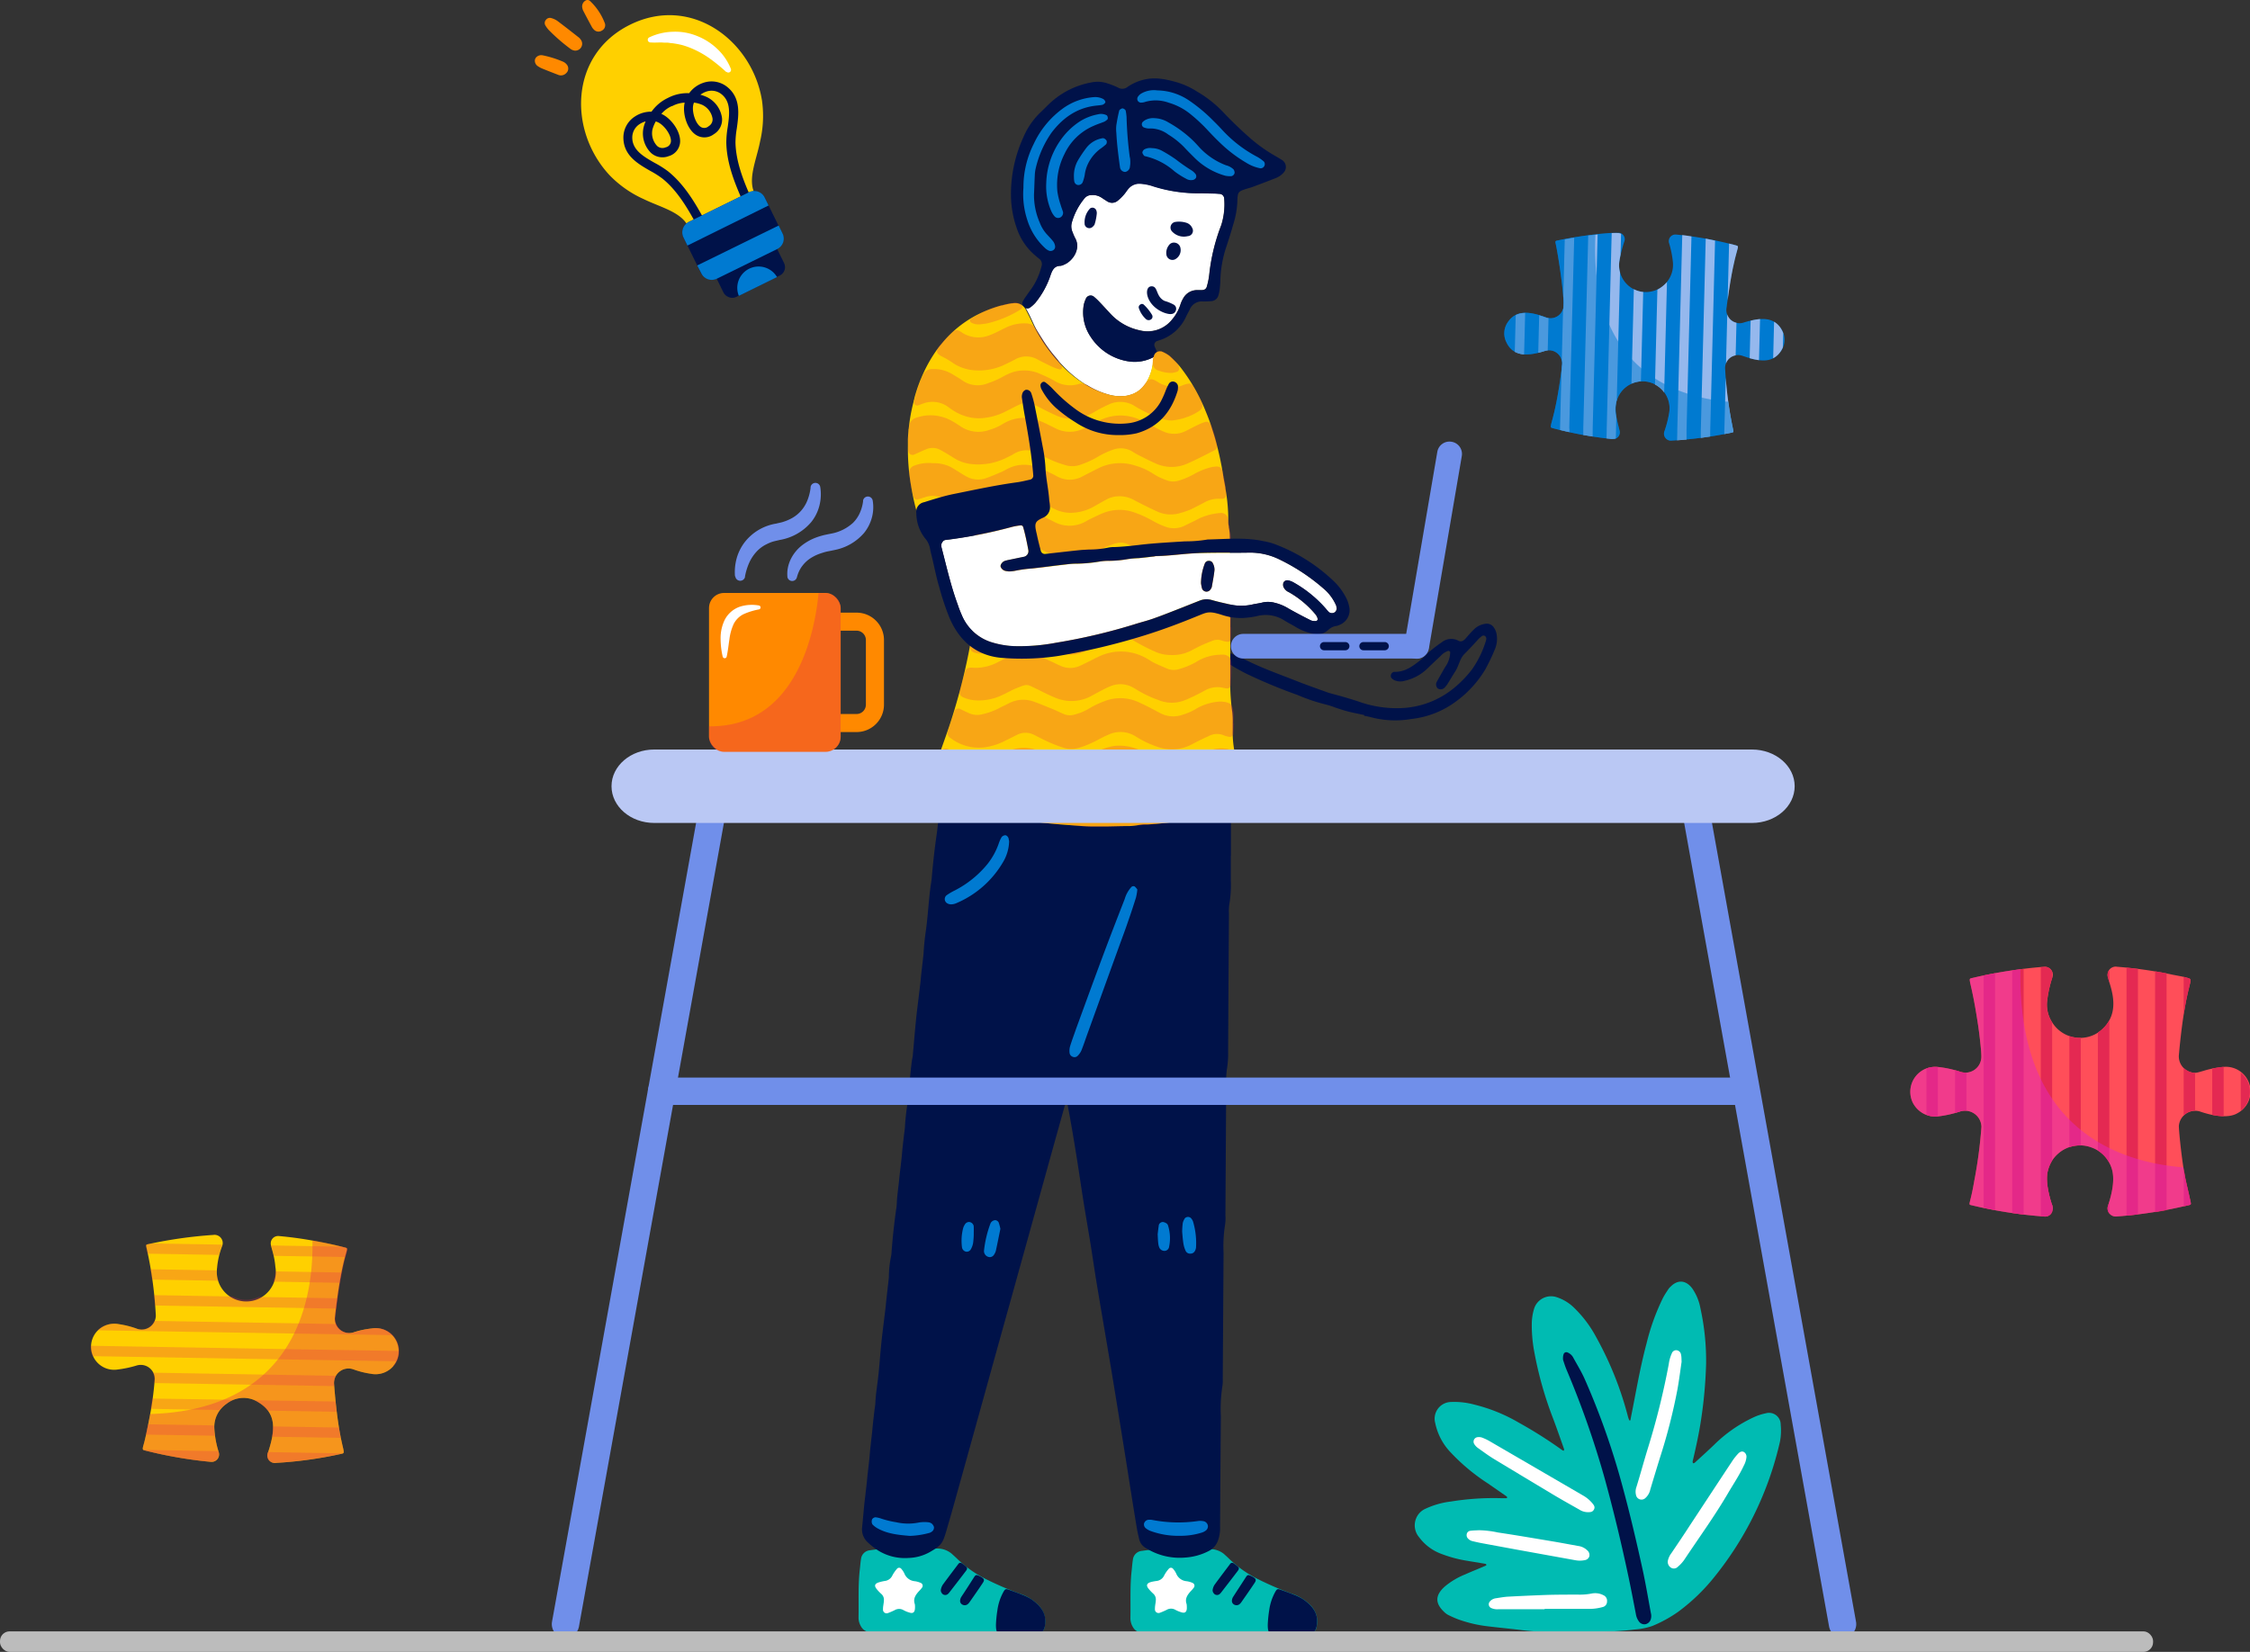 <?xml version="1.0" encoding="UTF-8"?> <svg xmlns="http://www.w3.org/2000/svg" viewBox="0 0 547.42 402"><rect x="0" y="0" width="547.42" height="402" fill="#333333" stroke="none"/> <defs> <style>.cls-1{isolation:isolate;}.cls-2{fill:#ffd000;}.cls-13,.cls-3{opacity:0.25;}.cls-16,.cls-3,.cls-5,.cls-7,.cls-9{mix-blend-mode:multiply;}.cls-4,.cls-5{fill:#e42952;}.cls-5{opacity:0.35;}.cls-6,.cls-9{fill:#007ad1;}.cls-7{opacity:0.8;}.cls-8{fill:#bac8f4;}.cls-16,.cls-9{opacity:0.5;}.cls-10{fill:#fff;}.cls-11{fill:#00bbb2;}.cls-12{fill:#001249;}.cls-14{fill:#708fea;}.cls-15{fill:#ff4e59;}.cls-16{fill:#e429bf;}.cls-17{fill:none;stroke:#708fea;stroke-linecap:round;stroke-miterlimit:10;stroke-width:6.66px;}.cls-18{fill:#ff8900;}.cls-19{fill:#bcbcbc;}</style> </defs> <title>beneficios-jornada-da-captacao</title> <g class="cls-1"> <g id="Layer_1" data-name="Layer 1"> <path class="cls-2" d="M95.67,332.48a5.73,5.73,0,0,1-5.45,1.83A20.91,20.91,0,0,1,86,333.25a3.52,3.52,0,0,0-4.71,3.7c1.22,15.87,3.24,16.52,1.9,16.82a99.09,99.09,0,0,1-16,2.23,1.83,1.83,0,0,1-1.94-2.65c1.63-5,2.2-9.32-2.32-12.06a6.7,6.7,0,0,0-7.85.36,6.82,6.82,0,0,0-2.94,5.85,23.37,23.37,0,0,0,1.08,5.9,1.82,1.82,0,0,1-1.92,2.35,104.3,104.3,0,0,1-16.17-2.81c-.66-.13-.37-.62,0-2.07.58-2.31,1-4.64,1.41-6.76a77.07,77.07,0,0,0,1.11-8.48,3.41,3.41,0,0,0-4.36-3.34,27.15,27.15,0,0,1-4.72,1,5.61,5.61,0,0,1-4.89-9.4,5.74,5.74,0,0,1,5.23-1.65,22.13,22.13,0,0,1,4.26,1.06,3.43,3.43,0,0,0,4.74-3.2,97.52,97.52,0,0,0-2.28-16.54c-.13-.63-.12-.67.5-.8a108.26,108.26,0,0,1,15.74-2.23,2,2,0,0,1,2.15,2.78,19.2,19.2,0,0,0-1.2,5.2A7.18,7.18,0,1,0,67,308.32c-.26-3.13-1.15-4.88-1.13-5.74a1.8,1.8,0,0,1,2-1.78c2.69.24,5.38.6,8,1.07s5.29,1,7.91,1.69c1.69.43-.38-.31-2.29,16.91a3.48,3.48,0,0,0,4.61,3.74,21,21,0,0,1,4.37-.92,5.6,5.6,0,0,1,5.16,9.19Z"></path> <g class="cls-3"> <path class="cls-4" d="M90.51,323.29a20.85,20.85,0,0,0-4.37.92,3.47,3.47,0,0,1-4.38-2l-44.23-.76a3.45,3.45,0,0,1-4.45,1.83,22.41,22.41,0,0,0-4.27-1.06,5.76,5.76,0,0,0-5.08,1.52l60.73,1h.44l10.58.18A5.67,5.67,0,0,0,90.51,323.29Z"></path> <path class="cls-4" d="M84.4,328.56,22.05,327.5a5.67,5.67,0,0,0,.5,2.53l61.8,1.05h.44l11.66.2a6,6,0,0,0,.55-2.51l-12.17-.21Z"></path> <path class="cls-4" d="M67,309.4a7.24,7.24,0,0,1-.57,2.5l16.22.28c.16-.94.31-1.77.46-2.51Z"></path> <path class="cls-4" d="M53.18,311.68a7,7,0,0,1-.49-2.53l-16.12-.27q.21,1.29.39,2.52Z"></path> <path class="cls-4" d="M62.93,315.62a7.21,7.21,0,0,1-3.6.67,6.82,6.82,0,0,1-2.75-.78l-19.13-.33c.1.93.18,1.78.24,2.52l44.08.76c.1-.89.21-1.73.32-2.52Z"></path> <path class="cls-4" d="M53.92,303.31a1.63,1.63,0,0,0,.11-.42l-17.19-.3-.81.17c-.62.13-.63.17-.49.79l.33,1.54,17.39.3A16.75,16.75,0,0,1,53.92,303.31Z"></path> <path class="cls-4" d="M83.82,303.56l-.78-.18L66,303.09c.11.58.38,1.4.64,2.53l17.38.29C84.56,303.7,84.69,303.78,83.82,303.56Z"></path> <path class="cls-4" d="M66.14,349.64l16.75.28c-.14-.69-.3-1.53-.46-2.52l-16.08-.27A11.55,11.55,0,0,1,66.14,349.64Z"></path> <path class="cls-4" d="M52.09,346.88,36,346.61c-.17.82-.34,1.66-.54,2.51l16.77.28a17.17,17.17,0,0,1-.15-1.9C52.06,347.29,52.08,347.09,52.09,346.88Z"></path> <path class="cls-4" d="M37.19,334.05a3.56,3.56,0,0,1,.36,1.58c0,.2,0,.53-.06.94l43.79.75,0-.38a3.69,3.69,0,0,1,.47-2.13Z"></path> <path class="cls-4" d="M66.43,355.93l1.63,0a103,103,0,0,0,15.08-2.19l.22-.06-18.21-.31C64.74,354.73,65.25,355.69,66.43,355.93Z"></path> <path class="cls-4" d="M35.05,352.94A110.31,110.31,0,0,0,50,355.65l1.86,0a1.81,1.81,0,0,0,1.3-2.29l0-.21-18.24-.31A.59.59,0,0,0,35.05,352.94Z"></path> <path class="cls-4" d="M61.83,340.76a8.28,8.28,0,0,1,1,.53,7.51,7.51,0,0,1,2.28,2l16.77.29c-.09-.78-.19-1.62-.28-2.52Z"></path> <path class="cls-4" d="M37,340.34c-.11.77-.24,1.62-.38,2.51l16.8.28A7,7,0,0,1,55,341.65a8.19,8.19,0,0,1,1.77-1Z"></path> </g> <path class="cls-5" d="M95.67,332.48a5.73,5.73,0,0,1-5.45,1.83A20.91,20.91,0,0,1,86,333.25a3.52,3.52,0,0,0-4.71,3.7c1.22,15.87,3.24,16.52,1.9,16.82a99.09,99.09,0,0,1-16,2.23,1.83,1.83,0,0,1-1.94-2.65c1.63-5,2.2-9.32-2.32-12.06a6.7,6.7,0,0,0-7.85.36,6.82,6.82,0,0,0-2.94,5.85,23.37,23.37,0,0,0,1.08,5.9,1.82,1.82,0,0,1-1.92,2.35,104.3,104.3,0,0,1-16.17-2.81c-.66-.13-.37-.62,0-2.07.58-2.31,1-4.64,1.41-6.76,36.27-1.09,39.77-29.39,39.47-42.24,2.65.46,5.29,1,7.91,1.69,1.69.43-.38-.31-2.29,16.91a3.48,3.48,0,0,0,4.61,3.74,21,21,0,0,1,4.37-.92,5.6,5.6,0,0,1,5.16,9.19Z"></path> <path class="cls-6" d="M392.15,106.83a92.36,92.36,0,0,1-14.46-2.66c-1.15-.26.5-1,2.16-13.63.08-.59.1-1.2.18-1.79a3.18,3.18,0,0,0-4.14-3.35c-3.79,1.19-7.58,1.61-9.33-2a4.77,4.77,0,0,1,.41-5.17c2.14-3,5.61-2.29,9.14-1a3.18,3.18,0,0,0,4.19-2.09c.54-2-1.21-13.24-1.84-16-.09-.37,0-.53.4-.6,3.39-.72,6.67-1.2,9.29-1.5a41.77,41.77,0,0,1,5.69-.39,1.57,1.57,0,0,1,1.4,2A32.31,32.31,0,0,0,394,63.52a6.57,6.57,0,0,0,3.77,7A6.63,6.63,0,0,0,407,63.69a24.32,24.32,0,0,0-.93-4.56,1.62,1.62,0,0,1,1.72-2.05,89.3,89.3,0,0,1,14.47,2.61c1.5.42-.27-.34-2.18,15.15a3.2,3.2,0,0,0,4.22,3.63c3.59-1.07,7-1.61,9,1.46a4.77,4.77,0,0,1-.13,5.69c-2.17,3.06-5.62,2.21-9.16,1a3.16,3.16,0,0,0-4.28,3.29c.17,3.08.44,5.69.74,7.86.45,3.2.94,5.44,1.2,6.85.1.53.09.57-.43.67a98.48,98.48,0,0,1-14.39,1.91,1.69,1.69,0,0,1-1.85-2.36,26.82,26.82,0,0,0,1.1-4.32,6.56,6.56,0,0,0-12.37-4c-1.21,2.54-.48,5.13.29,8.19A1.64,1.64,0,0,1,392.15,106.83Z"></path> <g class="cls-7"> <path class="cls-8" d="M387.5,104.63v-.39l1.2-47.18-2.29.27-1.2,46.85v.4l0,1.27c.72.13,1.49.26,2.28.38Z"></path> <path class="cls-8" d="M381.8,104.09,383,57.84l-2.3.42-.35,13.85a11.77,11.77,0,0,1,0,3.08l-.06.19-.31,12.12a3.24,3.24,0,0,1,.1,1.25c-.08.59-.1,1.19-.18,1.78l-.34,13.5v.6c.62.16,1.39.34,2.28.53l0-.67Z"></path> <path class="cls-8" d="M413.8,104.91v.39l0,1.26c.75-.09,1.51-.2,2.29-.33l0-.87V105l1.18-46.45L415,58.07Z"></path> <path class="cls-8" d="M425.69,87.17a15.37,15.37,0,0,0,2.27.48l.26-10a15.16,15.16,0,0,0-2.3.39Z"></path> <path class="cls-8" d="M420.33,73.09c1.82-13.67,3.39-13,1.94-13.41l-1.59-.41Z"></path> <path class="cls-8" d="M420.24,76.49l-.3,11.94a3,3,0,0,1,2.34-1.94l.2-7.95A3,3,0,0,1,420.24,76.49Z"></path> <path class="cls-8" d="M419.52,105.05v.58l1.72-.33c.53-.1.54-.13.44-.67a97.25,97.25,0,0,1-1.81-12.72Z"></path> <path class="cls-8" d="M431.41,87.18a4.92,4.92,0,0,0,1.76-1.56,5.47,5.47,0,0,0,.59-1.08l.09-3.47a6,6,0,0,0-.56-1.14,4.77,4.77,0,0,0-1.66-1.63Z"></path> <path class="cls-8" d="M371.07,76.17a5.24,5.24,0,0,0-2.3.52l-.23,8.92a5.41,5.41,0,0,0,2.27.63Z"></path> <path class="cls-8" d="M394,63.52c.09-.58.18-1.08.27-1.51l.13-5.1a1.92,1.92,0,0,0-.6-.19,15.91,15.91,0,0,0-1.68,0l-1.21,47.56v.4l-.05,2,1.27.14a2,2,0,0,0,1-.16l.05-1.89v-.4l.07-2.75a8.63,8.63,0,0,1,.11-4.32l.79-31A6.47,6.47,0,0,1,394,63.52Z"></path> <path class="cls-8" d="M405.57,68.65a8.75,8.75,0,0,1-2.33,1.85l-.59,23.07a6.54,6.54,0,0,1,2.24,1.93Z"></path> <path class="cls-8" d="M376.11,77.28c-.54-.2-1.09-.38-1.63-.54l-.23,9.12c.54-.13,1.09-.29,1.63-.46a3.26,3.26,0,0,1,.68-.13l.19-7.83A3.15,3.15,0,0,1,376.11,77.28Z"></path> <path class="cls-8" d="M399.79,71.06a6.42,6.42,0,0,1-2-.55l-.28-.14-.58,23a6.49,6.49,0,0,1,2.3-.57Z"></path> <path class="cls-8" d="M409.29,57.21l-1.21,47.55v.4l-.05,2,2.3-.19,0-1.71v-.4l1.2-47.32C410.78,57.39,410,57.29,409.29,57.21Z"></path> </g> <path class="cls-9" d="M392.15,106.83a92.36,92.36,0,0,1-14.46-2.66c-1.15-.26.5-1,2.16-13.63.08-.59.1-1.2.18-1.79a3.18,3.18,0,0,0-4.14-3.35c-3.79,1.19-7.58,1.61-9.33-2a4.77,4.77,0,0,1,.41-5.17c2.14-3,5.61-2.29,9.14-1a3.18,3.18,0,0,0,4.19-2.09c.54-2-1.21-13.24-1.84-16-.09-.37,0-.53.4-.6,3.39-.72,6.67-1.2,9.29-1.5C386.68,89.38,407,96.54,420.46,97.78c.45,3.2.94,5.44,1.2,6.85.1.53.09.57-.43.67a98.48,98.48,0,0,1-14.39,1.91,1.69,1.69,0,0,1-1.85-2.36,26.82,26.82,0,0,0,1.1-4.32,6.56,6.56,0,0,0-12.37-4c-1.21,2.54-.48,5.13.29,8.19A1.64,1.64,0,0,1,392.15,106.83Z"></path> <path class="cls-10" d="M297.11,54.77a47.15,47.15,0,0,0-2.93,12.13,16.75,16.75,0,0,1-.54,2.68c-.14.67-.55,1-1.32,1-.4,0-.81,0-1.22,0a3.82,3.82,0,0,0-3.24,2,7.48,7.48,0,0,0-.73,1.66,10.49,10.49,0,0,1-1.94,3.45,7.61,7.61,0,0,1-7.94,2.67,13.52,13.52,0,0,1-7.07-4c-.91-1-1.8-2-2.71-2.91a15.51,15.51,0,0,0-1.32-1.25,1.25,1.25,0,0,0-2,.53,6.88,6.88,0,0,0-.49,1.45,10.62,10.62,0,0,0,1.73,7.84A13.36,13.36,0,0,0,275,88a9.66,9.66,0,0,0,5.62-1.07.49.49,0,0,0,.15-.1c-.05.18-.11.35-.15.53a.62.62,0,0,0-.05.27.52.52,0,0,0,0,.11c0,.11,0,.21,0,.31a11.45,11.45,0,0,1-1,3.82,10.36,10.36,0,0,1-.8,1.44h0l-.81,1a6.64,6.64,0,0,1-1,.87,4.08,4.08,0,0,1-.44.28l-.43.23-.46.21-.5.17a8,8,0,0,1-1.22.29,4.78,4.78,0,0,1-.53.06.1.1,0,0,1-.07,0l-.35,0a10,10,0,0,1-3-.33,1.8,1.8,0,0,1-.22-.06h0a20.07,20.07,0,0,1-5.05-2.19,3.73,3.73,0,0,0-.6-.3,28.42,28.42,0,0,1-5.52-4.59c-.3-.3-.6-.62-.88-.94v0a11.43,11.43,0,0,0-.79-1,35.43,35.43,0,0,1-3.27-4.46c-.46-.72-.91-1.43-1.34-2.16s-.74-1.42-1.08-2.16c-.45-1-.93-2-1.45-2.91a2.39,2.39,0,0,0-.2-.33,1.15,1.15,0,0,0,1-.09,8.21,8.21,0,0,0,1.35-1.2A20.85,20.85,0,0,0,255.55,67c.39-1.22.9-2.28,2.43-2.32a2.55,2.55,0,0,0,.86-.28c2.06-.81,4.24-3.83,2.68-6.53a13.23,13.23,0,0,1-.6-1.39,3.44,3.44,0,0,1-.16-2.4,16.1,16.1,0,0,1,3.12-5.89,2.16,2.16,0,0,1,1.62-.73,3.91,3.91,0,0,1,2.34.54c.52.33,1,.67,1.54,1a2.12,2.12,0,0,0,2.57-.21,10.57,10.57,0,0,0,1.48-1.51c.41-.45.71-1,1.12-1.45a3.39,3.39,0,0,1,2.69-1.19,11.84,11.84,0,0,1,3.28.63A36.06,36.06,0,0,0,292.29,47l3,.08c.5,0,1,0,1.53.08a1.22,1.22,0,0,1,1,1A16.76,16.76,0,0,1,297.11,54.77Z"></path> <path class="cls-11" d="M234,397.74c2.86,0,5.72-.15,8.56,0,2.68.18,5.36.19,8.05.21a10.67,10.67,0,0,0,1.13,0,2.44,2.44,0,0,0,2.43-2.17,5.52,5.52,0,0,0-1.33-4.94,11.17,11.17,0,0,0-4.74-3,80.76,80.76,0,0,1-8.28-3.58,28.51,28.51,0,0,1-7.18-5.15c-.35-.34-.71-.65-1.09-1a5.41,5.41,0,0,0-3.7-1.26c-3.92.07-7.85,0-11.78,0a37.29,37.29,0,0,0-4.33.41,2.41,2.41,0,0,0-2.26,2.15c-.14.85-.19,1.7-.29,2.55-.45,3.86-.23,7.74-.31,11.6a4.24,4.24,0,0,0,.55,2.16,2.82,2.82,0,0,0,2.32,1.52,14.59,14.59,0,0,0,1.61.08c6.67-.18,13.33.39,20,.26H234Z"></path> <path class="cls-12" d="M248.23,398c1.07,0,2.14,0,3.22,0,1.82-.05,2.66-1,2.85-2.8.29-2.81-1.29-4.53-3.36-6a13,13,0,0,0-2.31-1.14c-1-.41-2-.76-3-1.12s-1.08-.31-1.61.67a12.68,12.68,0,0,0-1.36,4.28,29.59,29.59,0,0,0-.35,3.51c0,2,.36,2.38,2.39,2.55h3.55Z"></path> <path class="cls-12" d="M233.61,380.31a.7.7,0,0,0-.5.36c-1.23,1.62-2.45,3.24-3.66,4.88a3.08,3.08,0,0,0-.54,1.32,1,1,0,0,0,.18.75,1,1,0,0,0,1.63.2,2.5,2.5,0,0,0,.22-.24c1.37-1.77,2.75-3.54,4.1-5.33.37-.49.32-.75-.09-1.1a12.55,12.55,0,0,0-1-.76A1.32,1.32,0,0,0,233.61,380.31Z"></path> <path class="cls-12" d="M233.59,389.54a1,1,0,0,0,.51.93,1.18,1.18,0,0,0,1.23,0,2.25,2.25,0,0,0,.55-.56c1.08-1.55,2.16-3.08,3.2-4.65.51-.75.4-1.06-.42-1.53l-.43-.22c-.65-.31-.85-.3-1.22.27-1,1.56-2,3.15-3.06,4.73A2,2,0,0,0,233.59,389.54Z"></path> <path class="cls-10" d="M222.62,391.06a3.35,3.35,0,0,0-.05-.7c-.46-1.31.21-2.24,1-3.13a7.51,7.51,0,0,0,.74-.85.75.75,0,0,0-.34-1.19,5.13,5.13,0,0,0-1.39-.39,3,3,0,0,1-2.56-1.91,4.74,4.74,0,0,0-.71-1.07.67.67,0,0,0-1.11,0,8.09,8.09,0,0,0-1.09,1.58,2.31,2.31,0,0,1-1.86,1.34,11.11,11.11,0,0,0-1.41.33c-1,.31-1.21.81-.56,1.62a10.1,10.1,0,0,0,1.1,1.17,1.87,1.87,0,0,1,.66,1.72c0,.37-.09.74-.13,1.11a5.26,5.26,0,0,0-.08,1,.88.88,0,0,0,1.23.85,16.49,16.49,0,0,0,1.62-.7,2.1,2.1,0,0,1,2.14,0,6.93,6.93,0,0,0,1.49.6c.78.26,1.22-.06,1.29-.9C222.63,391.27,222.62,391.06,222.62,391.06Z"></path> <path class="cls-11" d="M300.17,397.74c2.85,0,5.72-.15,8.55,0s5.37.19,8.06.21a10.67,10.67,0,0,0,1.13,0,2.44,2.44,0,0,0,2.43-2.17,5.52,5.52,0,0,0-1.33-4.94,11.24,11.24,0,0,0-4.74-3,80.76,80.76,0,0,1-8.28-3.58,28.33,28.33,0,0,1-7.18-5.15c-.35-.34-.71-.65-1.09-1A5.42,5.42,0,0,0,294,377c-3.93.07-7.85,0-11.78,0a37.08,37.08,0,0,0-4.33.41,2.41,2.41,0,0,0-2.26,2.15c-.14.85-.2,1.7-.29,2.55-.45,3.86-.23,7.74-.31,11.6a4.14,4.14,0,0,0,.55,2.16,2.82,2.82,0,0,0,2.32,1.52,14.59,14.59,0,0,0,1.61.08c6.67-.18,13.33.39,20,.26h.64Z"></path> <path class="cls-12" d="M314.35,398c1.08,0,2.15,0,3.23,0,1.82-.05,2.66-1,2.85-2.8.29-2.81-1.29-4.53-3.37-6a12.63,12.63,0,0,0-2.3-1.14c-1-.41-2-.76-3-1.12s-1.08-.31-1.61.67a12.68,12.68,0,0,0-1.36,4.28,29.59,29.59,0,0,0-.35,3.51c0,2,.36,2.38,2.39,2.55h3.54Z"></path> <path class="cls-12" d="M299.74,380.31a.73.73,0,0,0-.51.36c-1.22,1.62-2.45,3.24-3.65,4.88a3,3,0,0,0-.54,1.32,1,1,0,0,0,.18.75,1,1,0,0,0,1.63.2,2.5,2.5,0,0,0,.22-.24c1.37-1.77,2.75-3.54,4.1-5.33.37-.49.32-.75-.1-1.1a10.93,10.93,0,0,0-1-.76A1.32,1.32,0,0,0,299.74,380.31Z"></path> <path class="cls-12" d="M299.72,389.54a1,1,0,0,0,.51.93,1.18,1.18,0,0,0,1.23,0,2.25,2.25,0,0,0,.55-.56c1.08-1.55,2.16-3.08,3.2-4.65.51-.75.39-1.06-.42-1.53l-.43-.22c-.65-.31-.85-.3-1.22.27-1,1.56-2.05,3.15-3.06,4.73A2,2,0,0,0,299.72,389.54Z"></path> <path class="cls-10" d="M288.75,391.06a4.26,4.26,0,0,0-.05-.7c-.47-1.31.21-2.24,1-3.13a7.51,7.51,0,0,0,.74-.85.75.75,0,0,0-.34-1.19,5.24,5.24,0,0,0-1.39-.39,3,3,0,0,1-2.56-1.91,4.74,4.74,0,0,0-.71-1.07.67.67,0,0,0-1.11,0,7.67,7.67,0,0,0-1.09,1.58,2.31,2.31,0,0,1-1.86,1.34A11.11,11.11,0,0,0,280,385c-1,.31-1.21.81-.56,1.62a10.1,10.1,0,0,0,1.1,1.17,1.89,1.89,0,0,1,.66,1.72c0,.37-.1.74-.14,1.11a6.29,6.29,0,0,0-.07,1,.88.88,0,0,0,1.23.85,16.49,16.49,0,0,0,1.62-.7,2.1,2.1,0,0,1,2.14,0,7.06,7.06,0,0,0,1.48.6c.79.26,1.23-.06,1.29-.9A3.54,3.54,0,0,0,288.75,391.06Z"></path> <path class="cls-12" d="M312.31,42a5,5,0,0,1-2,1.37c-1.8.71-3.6,1.39-5.42,2.07-.57.22-1.16.36-1.75.55-1.79.57-2,.78-2.08,2.52,0,.1,0,.2,0,.29a21.67,21.67,0,0,1-1.07,6c-.46,1.68-1,3.32-1.54,5a28.12,28.12,0,0,0-1.53,8.06c0,.82-.07,1.63-.16,2.45a8.44,8.44,0,0,1-.3,1.48,1.91,1.91,0,0,1-1.73,1.49,16.93,16.93,0,0,1-2.13.08,3.15,3.15,0,0,0-3.15,2c-.28.55-.58,1.08-.85,1.63a10.59,10.59,0,0,1-6.67,5.86l-.57.21a1,1,0,0,0-.42,1.3c.14.39.36.74.47,1.12a.6.6,0,0,1,.05.26h0a1.08,1.08,0,0,1-.41.82,1.93,1.93,0,0,1-.31.27h0a.49.49,0,0,1-.15.1A9.66,9.66,0,0,1,275,88a13.36,13.36,0,0,1-9.57-5.92,10.62,10.62,0,0,1-1.73-7.84,6.88,6.88,0,0,1,.49-1.45,1.25,1.25,0,0,1,2-.53,15.51,15.51,0,0,1,1.32,1.25c.91,1,1.8,1.94,2.71,2.91a13.52,13.52,0,0,0,7.07,4,7.61,7.61,0,0,0,7.94-2.67,10.49,10.49,0,0,0,1.94-3.45,7.48,7.48,0,0,1,.73-1.66,3.82,3.82,0,0,1,3.24-2c.41,0,.82,0,1.22,0,.77,0,1.18-.35,1.32-1a16.75,16.75,0,0,0,.54-2.68,47.15,47.15,0,0,1,2.93-12.13,16.76,16.76,0,0,0,.71-6.63,1.22,1.22,0,0,0-1-1c-.51,0-1-.07-1.53-.08l-3-.08a36.06,36.06,0,0,1-11.77-1.67,11.84,11.84,0,0,0-3.28-.63,3.39,3.39,0,0,0-2.69,1.19c-.41.46-.71,1-1.12,1.45A10.57,10.57,0,0,1,272,48.81a2.12,2.12,0,0,1-2.57.21c-.51-.31-1-.65-1.54-1a3.91,3.91,0,0,0-2.34-.54,2.16,2.16,0,0,0-1.62.73,16.1,16.1,0,0,0-3.12,5.89,3.44,3.44,0,0,0,.16,2.4,13.23,13.23,0,0,0,.6,1.39c1.56,2.7-.62,5.72-2.68,6.53a2.55,2.55,0,0,1-.86.28c-1.53,0-2,1.1-2.43,2.32a20.85,20.85,0,0,1-3.69,6.64,8.21,8.21,0,0,1-1.35,1.2,1.15,1.15,0,0,1-1,.09,2.08,2.08,0,0,1-.39-.22,1.23,1.23,0,0,1-.37-.56,1,1,0,0,1,.05-.83,9.2,9.2,0,0,1,.62-1c.52-.76,1.05-1.5,1.59-2.24a16.69,16.69,0,0,0,2.33-5.27,1.62,1.62,0,0,0-.61-1.9c-.32-.25-.63-.52-.94-.78a14.87,14.87,0,0,1-4.52-6.78,24.58,24.58,0,0,1-1.35-7.47A33.25,33.25,0,0,1,249,33.37a18.18,18.18,0,0,1,4.12-6c.91-.84,1.73-1.74,2.64-2.55a20,20,0,0,1,9.76-4.76,7.46,7.46,0,0,1,3.92.23,20.47,20.47,0,0,1,2.54,1,2,2,0,0,0,2.28-.09,12,12,0,0,1,3.85-1.77c2.8-.74,5.45-.19,8.11.56a19.28,19.28,0,0,1,5,2.28,28.77,28.77,0,0,1,6.23,4.87c2.16,2.31,4.45,4.48,6.81,6.56a37.75,37.75,0,0,0,6,4.25c.61.36,1.24.71,1.82,1.11A2,2,0,0,1,312.31,42Z"></path> <path class="cls-6" d="M249,45.69a23.38,23.38,0,0,1,2.49-10.64,22.27,22.27,0,0,1,7.1-8.65,14.81,14.81,0,0,1,7.66-2.77,4.15,4.15,0,0,1,2.07.42c.39.17.75.71.57.95a1.44,1.44,0,0,1-.67.51c-.7.14-1.41.16-2.12.27-4.4.65-7.68,3.09-10.29,6.54A25,25,0,0,0,252,40.91a9.06,9.06,0,0,0-.24,1.81c-.08,1.53-.11,3.05-.19,4.58a16.69,16.69,0,0,0,1.38,6.83A8.91,8.91,0,0,0,254.68,57c.55.6,1.13,1.18,1.62,1.83a2.66,2.66,0,0,1,.41,1.11,1,1,0,0,1-.55,1,1.23,1.23,0,0,1-.86.1,3,3,0,0,1-1-.63,15.54,15.54,0,0,1-4.36-6.88A20,20,0,0,1,249,45.69Z"></path> <path class="cls-6" d="M281.6,22a14.17,14.17,0,0,1,7.84,2.55,39.29,39.29,0,0,1,5.81,4.89c.8.77,1.57,1.59,2.33,2.41a31.49,31.49,0,0,0,8.45,6.4,10.73,10.73,0,0,1,1.47,1.06,1,1,0,0,1,.09,1.12,1,1,0,0,1-1,.52,10,10,0,0,1-3.37-1.34,33.58,33.58,0,0,1-6.53-5c-1.18-1.12-2.28-2.31-3.4-3.49a39.21,39.21,0,0,0-4.06-3.67A15,15,0,0,0,284.36,25a9.29,9.29,0,0,0-5.69-.22,3,3,0,0,1-1.18.19,1,1,0,0,1-.7-.48,1,1,0,0,1,0-.84,2.62,2.62,0,0,1,.83-.86A6.17,6.17,0,0,1,281.6,22Z"></path> <path class="cls-6" d="M254.55,44.56a19,19,0,0,1,3.36-10.28,17.27,17.27,0,0,1,4.73-4.68,12.53,12.53,0,0,1,4.51-1.78,3,3,0,0,1,2.08.22c.28.16.42.87.16,1.07a3.37,3.37,0,0,1-.75.52c-.85.34-1.73.61-2.57,1A13.83,13.83,0,0,0,259,37.45a16.66,16.66,0,0,0-1.74,9.18,18.8,18.8,0,0,0,.8,3.25c.16.58.4,1.14.58,1.73A1.28,1.28,0,0,1,258,52.9a1.15,1.15,0,0,1-1.39-.21,5.1,5.1,0,0,1-.82-1.27A15.06,15.06,0,0,1,254.55,44.56Z"></path> <path class="cls-6" d="M280.91,28.76a6.86,6.86,0,0,1,3.31,1,28.82,28.82,0,0,1,5.65,4.08c.67.62,1.29,1.29,1.92,2a17.12,17.12,0,0,0,6.49,4.38,4.15,4.15,0,0,1,1.84,1,1.57,1.57,0,0,1,.26.84,1,1,0,0,1-.8.81,5.67,5.67,0,0,1-1.49-.11,17.17,17.17,0,0,1-7.51-4.41c-.87-.86-1.73-1.72-2.55-2.61a20.09,20.09,0,0,0-3.79-3A7.31,7.31,0,0,0,280,31.26a3.65,3.65,0,0,1-1.78-.28A.86.86,0,0,1,278,29.7a3.34,3.34,0,0,1,.72-.53A4,4,0,0,1,280.91,28.76Z"></path> <path class="cls-6" d="M275,39.65c0,.33-.06.64-.09.94a1.42,1.42,0,0,1-1.13,1.25,1.29,1.29,0,0,1-1.28-1.08c-.23-1.6-.43-3.21-.61-4.82-.13-1.2-.22-2.42-.29-3.63a8.42,8.42,0,0,1,0-1.81c.18-1.2.41-2.39.7-3.57.05-.22.4-.42.66-.53s.87.24.93.58a12.85,12.85,0,0,1,.2,1.5,92.16,92.16,0,0,0,.77,9.68C275,38.66,275,39.17,275,39.65Z"></path> <path class="cls-6" d="M280.27,36.05a5.28,5.28,0,0,1,2.52.69,33.93,33.93,0,0,1,3.34,2.09,43.46,43.46,0,0,0,3.72,2.6,3.82,3.82,0,0,1,1.08,1,1,1,0,0,1,.05.84,1.15,1.15,0,0,1-.68.51,2.29,2.29,0,0,1-1.75-.3,19.41,19.41,0,0,1-2.81-1.79A16.34,16.34,0,0,0,278.56,38a.46.46,0,0,1-.26-.16c-.15-.25-.38-.52-.36-.77a1.13,1.13,0,0,1,.47-.71A2.93,2.93,0,0,1,280.27,36.05Z"></path> <path class="cls-6" d="M261.29,43.12a7.52,7.52,0,0,1,.92-4,30.35,30.35,0,0,1,2.21-3.28,6.23,6.23,0,0,1,3.6-2.16.91.91,0,0,1,.59,0,1.38,1.38,0,0,1,.63.58,1,1,0,0,1-.12.84,12.07,12.07,0,0,1-1.42,1.12A10,10,0,0,0,264.64,40a8.68,8.68,0,0,0-.74,2.63,9.94,9.94,0,0,1-.5,1.75,1.14,1.14,0,0,1-1.26.62,1.07,1.07,0,0,1-.77-.87A5.85,5.85,0,0,1,261.29,43.12Z"></path> <path class="cls-12" d="M331.89,174c-1.28-.27-2.56-.51-3.83-.83-1.05-.26-2.08-.62-3.11-.95a19.69,19.69,0,0,0-2.17-.72,44.3,44.3,0,0,1-7.11-2.38A129,129,0,0,1,303.34,164c-1.46-.72-2.87-1.54-4.27-2.39a3.6,3.6,0,0,1-1.1-1.16,1,1,0,0,1,0-.9,1.1,1.1,0,0,1,.73-.53,2.74,2.74,0,0,1,1.27.17c1.2.5,2.39,1.05,3.56,1.63,3.81,1.88,7.81,3.29,11.75,4.84,2.53,1,5.09,1.9,7.65,2.82.72.25,1.46.43,2.2.63q2.67.72,5.31,1.58a27.49,27.49,0,0,0,10.25,1.64,21.56,21.56,0,0,0,13.19-5,27,27,0,0,0,4.28-4.46,24.34,24.34,0,0,0,3.38-7,1.21,1.21,0,0,0,.05-.65.79.79,0,0,0-.35-.48.7.7,0,0,0-.6,0,5.7,5.7,0,0,0-1,.85c-1.08,1.22-2.2,2.4-3.35,3.56s-1.36,2.93-2.26,4.29c-.65,1-1.25,2.05-1.88,3.06a7.51,7.51,0,0,1-.61.76,1.31,1.31,0,0,1-1.75.26,1.35,1.35,0,0,1-.28-1.5c.68-1.24,1.39-2.47,2.09-3.69a6.35,6.35,0,0,0,1.23-3.64c0-.12-.33-.33-.46-.3a4.33,4.33,0,0,0-1.88,1.25c-1.19,1.11-2.37,2.24-3.55,3.37a11.45,11.45,0,0,1-5.16,2.66,3.64,3.64,0,0,1-2.56-.15,2.51,2.51,0,0,1-.74-.6,1,1,0,0,1,.72-1.43c2.61.1,4.52-1.37,6.4-2.86.77-.61,1.38-1.4,2.13-2a35.91,35.91,0,0,1,3.11-2.37,3.64,3.64,0,0,1,4-.33c.68.36,1.24,0,1.71-.52.65-.73,1.28-1.49,2-2.18a4.84,4.84,0,0,1,2.87-1.43,2,2,0,0,1,2,.87,3.83,3.83,0,0,1,.66,1.47,6.48,6.48,0,0,1-.36,3.83,48.58,48.58,0,0,1-2.39,5,26.49,26.49,0,0,1-7,7.67,22.31,22.31,0,0,1-10.46,4.27l-1,.14a22.89,22.89,0,0,1-9.39-.53c-.53-.13-1.06-.23-1.59-.34Z"></path> <path class="cls-12" d="M299.45,208.27c0,2,0,3.92,0,5.88a28.06,28.06,0,0,1-.35,5.86,10.8,10.8,0,0,0-.1,2.28q-.11,16.82-.2,33.65a23,23,0,0,1-.29,4.22,16.84,16.84,0,0,0-.17,2.93q-.1,16.34-.2,32.67a10.81,10.81,0,0,1-.08,2.28,32.65,32.65,0,0,0-.37,6.84q-.1,15.35-.2,30.7a8,8,0,0,1-.07,1.63,36.13,36.13,0,0,0-.39,7.49q-.11,13.4-.19,26.79a8.81,8.81,0,0,1-.55,3.52,4.53,4.53,0,0,1-2.11,2.39,14.46,14.46,0,0,1-5.93,1.65,15.42,15.42,0,0,1-8.51-1.77c-.39-.21-.77-.42-1.13-.66a3.31,3.31,0,0,1-1.46-2.09c-.18-.85-.41-1.69-.54-2.55-1-5.9-1.89-11.81-2.84-17.72-1.09-6.76-2.17-13.53-3.29-20.28-1.18-7.08-2.41-14.16-3.59-21.23-.53-3.22-1-6.45-1.51-9.67-.55-3.44-1.16-6.87-1.71-10.3s-1.08-7.1-1.64-10.64c-.5-3.11-1-6.22-1.56-9.33-.22-1.28-.47-2.56-.71-3.84a.51.51,0,0,0-.2-.24c-.21-.17-.38-.1-.46.19q-1.89,6.76-3.77,13.52-2.66,9.6-5.32,19.19-2.28,8.19-4.55,16.36-2.67,9.58-5.33,19.19l-5.94,21.39c-1.32,4.71-2.6,9.44-4,14.15-.85,2.94-1.29,3.43-3.87,4.93a11.23,11.23,0,0,1-5.27,1.49,12.34,12.34,0,0,1-7.47-1.86,17.53,17.53,0,0,1-2.31-1.81,4.27,4.27,0,0,1-1.52-3.78c.16-1.51.28-3,.43-4.54q.1-1.14.24-2.28l.45-3.88c.07-.65.12-1.3.19-1.95.15-1.3.3-2.59.44-3.89.09-.86.14-1.73.24-2.6.13-1.29.29-2.59.43-3.88.08-.76.14-1.52.22-2.28.13-1.19.27-2.37.41-3.56.06-.43.15-.86.17-1.3.07-1.85.35-3.67.58-5.51.39-3,.55-6.06.87-9.09.29-2.81.67-5.61,1-8.42.08-.64.13-1.3.2-1.94.14-1.3.29-2.6.44-3.89.07-.65.16-1.3.2-1.95a24.83,24.83,0,0,1,.51-4.86,8.09,8.09,0,0,0,.15-1.3c.28-3.58.65-7.14,1.18-10.7.11-.75.09-1.52.16-2.27.12-1.19.26-2.38.4-3.57l.24-2.27c.15-1.3.31-2.59.45-3.89.08-.75.13-1.51.21-2.27.11-1.08.24-2.16.36-3.24.09-.76.22-1.51.26-2.27.09-1.63.27-3.24.5-4.86.4-2.8.58-5.63.87-8.44.09-.86.19-1.73.3-2.59.06-.43.18-.86.22-1.29.28-3,.52-6.07.83-9.09.3-2.81.68-5.61,1-8.42.08-.65.13-1.3.2-2,.14-1.29.29-2.59.44-3.88.07-.65.16-1.3.19-1.95.09-1.63.27-3.25.5-4.87.4-2.79.59-5.62.88-8.43.08-.87.19-1.73.3-2.59.09-.65.22-1.29.27-1.94.3-3.58.7-7.14,1.21-10.7.32-2.25.51-4.53.81-6.8a25,25,0,0,1,.63-3.19,1.68,1.68,0,0,1,2.17-1.41c.75.13,1.49.32,2.24.48,4.47.92,8.95,1.84,13.48,2.41,2.27.28,4.52.67,6.78,1,.32,0,.65.11,1,.12,4.35.11,8.66.89,13,.81,5.66-.1,11.32-.08,17-.12a16,16,0,0,0,3.9-.34,8,8,0,0,1,1.3-.14,34.27,34.27,0,0,0,5.52-.53,3.45,3.45,0,0,1,2.5.55,1.85,1.85,0,0,1,1,1.25,17.22,17.22,0,0,1,.26,2.59c0,2.83,0,5.66,0,8.49Z"></path> <path class="cls-6" d="M276.71,216.46a13.17,13.17,0,0,1-.32,1.93q-.93,3-1.95,5.89c-.67,2-1.4,3.9-2.1,5.84q-3.9,10.75-7.78,21.5c-.48,1.33-.92,2.68-1.45,4a4.27,4.27,0,0,1-.91,1.32,1.07,1.07,0,0,1-1.2.24,1.15,1.15,0,0,1-.78-1,4.1,4.1,0,0,1,.14-1.6c.45-1.46,1-2.9,1.49-4.33,2.13-5.82,4.25-11.66,6.42-17.47,1.75-4.69,3.56-9.36,5.37-14a7.38,7.38,0,0,1,1.55-2.84.71.71,0,0,1,.88-.21A3.89,3.89,0,0,1,276.71,216.46Z"></path> <path class="cls-6" d="M245.52,204.71a10.4,10.4,0,0,1-1.4,4.95,24,24,0,0,1-11.48,10.15,3.34,3.34,0,0,1-1.25.27,1.82,1.82,0,0,1-.92-.25,1.19,1.19,0,0,1-.22-1.92,13.63,13.63,0,0,1,1.94-1.16,25,25,0,0,0,8.06-6.48,17,17,0,0,0,2.78-5.11,8.07,8.07,0,0,1,.67-1.46,1.26,1.26,0,0,1,.8-.43c.37-.07.81.39.89.79C245.43,204.28,245.47,204.49,245.52,204.71Z"></path> <path class="cls-6" d="M287.06,373.75a19.68,19.68,0,0,1-7.19-1.2,4.14,4.14,0,0,1-1.11-.65,1.2,1.2,0,0,1-.41-1.17,1.28,1.28,0,0,1,.9-.86,3.17,3.17,0,0,1,1,0,33.39,33.39,0,0,0,11.37.26,4.53,4.53,0,0,1,1.27.08,1.33,1.33,0,0,1,1,1.19,1.31,1.31,0,0,1-.58,1.11,3,3,0,0,1-.86.44A17.24,17.24,0,0,1,287.06,373.75Z"></path> <path class="cls-6" d="M221.36,373.77c-2.71-.23-5.42-.48-7.86-1.84a5.55,5.55,0,0,1-1.05-.77.93.93,0,0,1-.33-.54,1.5,1.5,0,0,1,.08-.92,1.11,1.11,0,0,1,.79-.46,6.66,6.66,0,0,1,1.57.38,23,23,0,0,0,3.49.83,13.14,13.14,0,0,0,5.48.07,8.19,8.19,0,0,1,2.27-.07,1.7,1.7,0,0,1,.9.33,1.85,1.85,0,0,1,.52.79,1.19,1.19,0,0,1-.47,1.14,2.57,2.57,0,0,1-.56.31A20.26,20.26,0,0,1,221.36,373.77Z"></path> <path class="cls-6" d="M287.62,299.78a17.85,17.85,0,0,1,.15-2.17,3.49,3.49,0,0,1,.52-1.15,1.06,1.06,0,0,1,1.43-.06,2.5,2.5,0,0,1,.52.8,18.24,18.24,0,0,1,.75,6.36,2,2,0,0,1-.29.9,1.19,1.19,0,0,1-1.05.62,1.2,1.2,0,0,1-1.11-.53,6.49,6.49,0,0,1-.6-1.82C287.76,301.68,287.7,300.6,287.62,299.78Z"></path> <path class="cls-6" d="M243.39,299.06c-.36,1.77-.72,3.57-1.11,5.37a3.38,3.38,0,0,1-.42.88,1.22,1.22,0,0,1-1.07.62,1.49,1.49,0,0,1-1.39-1.51,27,27,0,0,1,1.56-6.63,1.27,1.27,0,0,1,.37-.53,1.4,1.4,0,0,1,.86-.33,1.13,1.13,0,0,1,.76.51A9.75,9.75,0,0,1,243.39,299.06Z"></path> <path class="cls-6" d="M236.91,300.53a18.83,18.83,0,0,1-.16,2,4.71,4.71,0,0,1-.54,1.48,1.16,1.16,0,0,1-1.06.61,1.26,1.26,0,0,1-1.09-1,12.17,12.17,0,0,1,.28-4.77,3.09,3.09,0,0,1,.41-.86,1.18,1.18,0,0,1,1.05-.61,1.22,1.22,0,0,1,1.1,1C236.94,299,236.91,299.61,236.91,300.53Z"></path> <path class="cls-6" d="M281.66,300.36c.07-.6.16-1.45.29-2.29a1.05,1.05,0,0,1,1-.69,2.28,2.28,0,0,1,.86.34,1,1,0,0,1,.37.51,10.31,10.31,0,0,1,.22,5.37,1.17,1.17,0,0,1-.92.8,1.39,1.39,0,0,1-1.35-.65,3.26,3.26,0,0,1-.29-.9C281.73,302.11,281.71,301.36,281.66,300.36Z"></path> <path class="cls-2" d="M302,194a2.09,2.09,0,0,1-1,1.95,6,6,0,0,1-1.19.6l-.36.16-1.32.47c-.72.24-1.44.46-2.17.67-.95.28-1.9.52-2.86.73s-2,.44-3,.63l-.09,0-1.63.3a68.07,68.07,0,0,1-9.11,1.12l-.81,0c-.43,0-.86.07-1.29.12h0a17.17,17.17,0,0,1-2.23.27c-2,0-3.95.07-5.92.1h-2.84c-1.22,0-2.44-.06-3.65-.15l-1.34-.1c-3.44-.24-6.91-.5-10.34-1.06a86.15,86.15,0,0,1-16.12-4.07,52,52,0,0,1-5-2.35,12.43,12.43,0,0,1-1.65-1c-1.54-1.09-1.84-1.89-1.33-3.62.24-.82.54-1.65.83-2.47l.09-.28c1.09-3.09,2.22-6.16,3.27-9.27a148.28,148.28,0,0,0,5-19.25c0-.2.08-.39.11-.58h0c.27-1.41.5-2.83.71-4.26a.51.51,0,0,0,0-.09c.35-2.44.66-4.88,1-7.32a9.36,9.36,0,0,0,.09-1.3c0-3.81.12-7.62.15-11.44v-.2a13.83,13.83,0,0,0-.16-1.41.14.14,0,0,0,0-.06.26.26,0,0,0-.05-.12.92.92,0,0,0-.32-.4.45.45,0,0,0-.14-.1.42.42,0,0,0-.13-.07.25.25,0,0,0-.09,0,.5.5,0,0,0-.17,0c-.74,0-1.5.08-2.25.18l-2.49.32-.25,0-4.38.56a4.5,4.5,0,0,1-1,0,2.61,2.61,0,0,1-.5-.11,1.27,1.27,0,0,1-.31-.15,1.89,1.89,0,0,1-.78-.78s0,0,0-.05a2.69,2.69,0,0,1-.2-.38c-.14-.29-.26-.59-.38-.9a.7.7,0,0,1-.08-.2l-.09-.26a58.61,58.61,0,0,1-2.56-10.12,52,52,0,0,1-.78-9.74c0-.44,0-.89,0-1.33,0-.78.08-1.56.14-2.33,0-.18,0-.36.06-.53a43,43,0,0,1,1.19-6.6h0c0-.24.12-.48.18-.72a.23.23,0,0,1,0-.11c.25-.93.53-1.85.85-2.77.21-.59.43-1.17.66-1.75l.15-.33a34.9,34.9,0,0,1,3.61-6.63,5,5,0,0,1,.32-.44c.31-.44.64-.86,1-1.27a27.07,27.07,0,0,1,10.4-7.9,30,30,0,0,1,4.22-1.48l.11,0a23.59,23.59,0,0,1,2.36-.51l.2,0a3.47,3.47,0,0,1,1.29,0,2.64,2.64,0,0,1,1,.46,2.83,2.83,0,0,1,.76.78,2.39,2.39,0,0,1,.2.33c.52,1,1,1.92,1.45,2.91q.51,1.11,1.08,2.16a39,39,0,0,0,5.4,7.61v0c.28.32.58.64.88.94A28.42,28.42,0,0,0,264,93.53,20.54,20.54,0,0,0,269.67,96h0a1.8,1.8,0,0,0,.22.06,10,10,0,0,0,3,.33l.35,0a.1.1,0,0,0,.07,0l.53-.06a8,8,0,0,0,1.22-.29l.5-.17.46-.21.43-.23a4.08,4.08,0,0,0,.44-.28,7.09,7.09,0,0,0,1.79-1.83h0a10.36,10.36,0,0,0,.8-1.44,11.45,11.45,0,0,0,1-3.82c0-.1,0-.2,0-.31a.52.52,0,0,1,0-.11,1.28,1.28,0,0,1,.05-.27c0-.18.1-.35.15-.53h0l.09-.23c0-.12.09-.25.14-.37a1,1,0,0,1,.25-.32.89.89,0,0,1,.24-.18,1.38,1.38,0,0,1,1-.22h0l.16,0a8.08,8.08,0,0,1,2,1.11c.65.6,1.27,1.2,1.87,1.84l0,0a14.67,14.67,0,0,1,1,1.2,44.34,44.34,0,0,1,5.94,10.49c.51,1.24,1,2.48,1.39,3.75,0,0,0,0,0,0,.31,1,.61,1.89.88,2.85a76.39,76.39,0,0,1,1.93,8.76c0,.09,0,.19.05.28a.2.2,0,0,1,0,.09c.15.94.35,1.87.51,2.81a.68.68,0,0,1,0,.14,43,43,0,0,1,.71,7.68c0,.23,0,.47,0,.7a.11.11,0,0,1,0,0,4.34,4.34,0,0,0,.12.88c0,.07,0,.14,0,.21a0,0,0,0,0,0,0,14.1,14.1,0,0,1,.24,1.83c0,.14,0,.28,0,.43.05.9,0,1.8.05,2.71,0,1.51,0,3,0,4.56v12.42h.07v2.22c0,.44,0,.87,0,1.31v.12c0,3.26,0,6.52,0,9.78v1.26a52.19,52.19,0,0,0,.36,7.4s0,0,0,0a2.57,2.57,0,0,0,.06.4c0,.13,0,.25.05.39a21.09,21.09,0,0,1,.13,2.76c0,.11,0,.21,0,.31,0,.48,0,1,0,1.43a23.83,23.83,0,0,0,.43,5.2,4.43,4.43,0,0,1,.09,1c0,.38,0,.74.05,1.11a.11.11,0,0,1,0,.08c0,.28,0,.55.05.83.07.9.17,1.8.29,2.69,0,.07,0,.14,0,.19.07.5.15,1,.23,1.46v0c.17,1,.36,2,.55,3A2.8,2.8,0,0,1,302,194Z"></path> <g class="cls-13"> <path class="cls-4" d="M227,112.73a8.86,8.86,0,0,1,5.36,1.55c.93.56,1.84,1.17,2.79,1.69a5.85,5.85,0,0,0,5,.31c1.12-.41,2.22-.89,3.32-1.35a12.72,12.72,0,0,0,1.17-.58c3.11-1.78,6.23-1.54,9.35,0,1.08.52,2.16,1,3.22,1.6a6.36,6.36,0,0,0,6.25-.07c1.25-.66,2.52-1.28,3.78-1.93a11.84,11.84,0,0,1,8.88-.67,15.77,15.77,0,0,1,4.43,2,15.42,15.42,0,0,0,3.53,1.67,4.38,4.38,0,0,0,2.56.06,18.87,18.87,0,0,0,3.9-1.65,17,17,0,0,1,4.23-1.69,8,8,0,0,1,1.29-.14,1.35,1.35,0,0,1,1.28.83,23.81,23.81,0,0,1,1,6.1.94.94,0,0,1-.75.91,7.88,7.88,0,0,1-1,0,7.09,7.09,0,0,0-3.74,1l-2.61,1.35a17.42,17.42,0,0,1-3.05,1.12,7.87,7.87,0,0,1-5.73-.4c-1.88-.85-3.73-1.78-5.55-2.75a7.27,7.27,0,0,0-4.08-.9,6.3,6.3,0,0,0-2.49.69c-1,.52-1.9,1.07-2.85,1.59a11.84,11.84,0,0,1-5.88,1.73,8.86,8.86,0,0,1-3.8-.81c-1.37-.66-2.73-1.34-4.1-2-.59-.29-1.17-.59-1.77-.83a3.16,3.16,0,0,0-2.54,0c-1.1.49-2.17,1-3.23,1.57a19.11,19.11,0,0,1-4.6,1.64,11.09,11.09,0,0,1-8.45-1.42c-.66-.4-1.29-.82-1.91-1.26a5.75,5.75,0,0,0-5.3-.64c-.61.19-1.22.4-1.85.54-.16,0-.4-.14-.54-.28a1.35,1.35,0,0,1-.31-.56,31.42,31.42,0,0,1-1-5.78,1.73,1.73,0,0,1,1-1.56A9.64,9.64,0,0,1,227,112.73Z"></path> <path class="cls-4" d="M220.87,107.14c.11-1.19.18-2.38.35-3.56a2.3,2.3,0,0,1,1.61-1.89,10.5,10.5,0,0,1,8.82.79c.76.41,1.49.91,2.21,1.38a7.77,7.77,0,0,0,6.9.74,12.69,12.69,0,0,0,3-1.3c3.49-2.19,7-2,10.57-.29l2.34,1.16a7.64,7.64,0,0,0,7.21,0l1.74-.89,1.75-.89a11.44,11.44,0,0,1,10.08-.2c1.2.5,2.33,1.17,3.5,1.77.67.34,1.33.73,2,1a6.29,6.29,0,0,0,5.67-.14c1.06-.54,2.13-1.09,3.21-1.61a12.52,12.52,0,0,1,1.52-.57,1.21,1.21,0,0,1,1.13.5,2.46,2.46,0,0,1,.17.27,21.74,21.74,0,0,1,1.46,5,1,1,0,0,1-.51,1.12c-2.23,1.12-4.44,2.29-6.73,3.29a9.33,9.33,0,0,1-7.62,0c-1.49-.65-2.94-1.41-4.4-2.14-.58-.29-1.12-.67-1.7-1a5.55,5.55,0,0,0-4.43-.22,20.29,20.29,0,0,0-3.82,1.82,22.21,22.21,0,0,1-3.85,1.75,5.79,5.79,0,0,1-3.85.16,30.19,30.19,0,0,1-3.07-1.08,24.1,24.1,0,0,1-2.92-1.46,6,6,0,0,0-6.77-.06c-.56.34-1.17.59-1.75.89a15.24,15.24,0,0,1-8.89,1.38,9.79,9.79,0,0,1-3.92-1.54c-1-.61-2-1.24-3.09-1.82a3.92,3.92,0,0,0-3.47-.16c-1,.41-2,.89-3,1.32a1,1,0,0,1-1.27-.69,3.57,3.57,0,0,1-.11-.64c0-.76,0-1.52,0-2.28Z"></path> <path class="cls-4" d="M260.61,193.81c-.36-.07-.79-.14-1.21-.24a21.39,21.39,0,0,1-4.88-1.81c-1.07-.54-2.16-1-3.22-1.6a3.34,3.34,0,0,0-3.13,0c-.88.4-1.76.84-2.63,1.28a16.29,16.29,0,0,1-7.82,2,9.87,9.87,0,0,1-4.4-1.06c-.48-.25-1-.49-1.43-.77a24.14,24.14,0,0,0-4.29-2.35,1.09,1.09,0,0,1-.55-1.08,25,25,0,0,1,2-5.49,1.41,1.41,0,0,1,1.46-.44,8,8,0,0,1,1.19.53c.74.45,1.49.91,2.19,1.42a6.76,6.76,0,0,0,6.23.84,24.42,24.42,0,0,0,2.72-1.08c.7-.3,1.36-.69,2.05-1a9.8,9.8,0,0,1,7.92-.23c1,.37,2,.87,3,1.31.69.32,1.36.69,2.07.95a6.86,6.86,0,0,0,5.69-.31c.87-.46,1.7-1,2.58-1.41a15.76,15.76,0,0,1,4.9-1.74,12.09,12.09,0,0,1,6.36,1.06c1,.45,1.95,1,2.93,1.45s1.94,1,2.92,1.46a4.78,4.78,0,0,0,3.81.22A40.37,40.37,0,0,0,291,184a20.31,20.31,0,0,1,4.25-1.64,8,8,0,0,1,2.92-.16,2.7,2.7,0,0,1,2.58,2.49,5,5,0,0,1,.07.65,23.76,23.76,0,0,0,.54,4.53,2.42,2.42,0,0,1-.08,1.28c-.08.23-.53.56-.71.5a17.79,17.79,0,0,1-2.41-1,4.75,4.75,0,0,0-4.4,0c-1.07.53-2.14,1.07-3.2,1.62a17.53,17.53,0,0,1-3.65,1.4,6.76,6.76,0,0,1-3.86-.05,21.34,21.34,0,0,1-6-2.56,15.07,15.07,0,0,0-1.71-1,5.63,5.63,0,0,0-5-.17c-1.49.66-2.94,1.42-4.38,2.18a13.34,13.34,0,0,1-4.3,1.5C261.33,193.68,261,193.74,260.61,193.81Z"></path> <path class="cls-4" d="M299.47,130.55c0,.72,0,1-.06,1.37a1.26,1.26,0,0,1-1.6,1.17,4.44,4.44,0,0,1-.63-.15,3.9,3.9,0,0,0-3.15.36c-1,.49-1.93,1-2.92,1.46a33.85,33.85,0,0,1-3.31,1.36,9,9,0,0,1-6.69-.35c-1.67-.78-3.32-1.63-4.95-2.49-2.85-1.5-3.56-1.68-7.09-.17-.7.3-1.35.69-2,1.06-.38.21-.74.46-1.12.68a9.24,9.24,0,0,1-9.32.48l-3.23-1.57c-.59-.29-1.16-.61-1.76-.85a4.87,4.87,0,0,0-3.82,0c-.9.38-1.74.89-2.64,1.27-1.2.51-2.41,1-3.65,1.41a8.16,8.16,0,0,1-1.93.23,1.39,1.39,0,0,1-1.38-1.14c-.09-.76-.1-1.52-.17-2.27-.05-.54-.11-1.08-.19-1.61a1.17,1.17,0,0,0-1-.78,6.28,6.28,0,0,0-1,0c-2.48.34-4.95.71-7.42,1.05s-3.3-.09-4.16-2.52c-.36-1-.6-2.08-.88-3.13a1.09,1.09,0,0,1,.64-1,6.67,6.67,0,0,1,4.16-.28,10.72,10.72,0,0,1,3.65,1.38c.64.41,1.29.8,1.93,1.22a7.92,7.92,0,0,0,6.89.78,23.94,23.94,0,0,0,2.42-1,15.29,15.29,0,0,0,1.46-.73,9.25,9.25,0,0,1,8.77-.31c1,.43,2,.91,2.95,1.41a8,8,0,0,0,8.09-.11c.66-.38,1.35-.71,2-1,.49-.24,1-.49,1.48-.69a10.78,10.78,0,0,1,8.25-.35,26.67,26.67,0,0,1,4.15,1.88,20.29,20.29,0,0,0,3.23,1.53,5.86,5.86,0,0,0,4.76-.23c1.17-.57,2.35-1.12,3.5-1.74a14.86,14.86,0,0,1,5.35-1.35,1.7,1.7,0,0,1,1.68,1.28C299.09,127.7,299.3,129.32,299.47,130.55Z"></path> <path class="cls-4" d="M300.23,176.07c-.05.87-.09,1.74-.15,2.6a.87.87,0,0,1-1,.65,6.49,6.49,0,0,1-1.26-.34,4.26,4.26,0,0,0-3.78.17c-1.39.61-2.75,1.3-4.09,2a10,10,0,0,1-5.68,1.15,9.79,9.79,0,0,1-2.54-.51,24.44,24.44,0,0,1-5.3-2.5,6.9,6.9,0,0,0-6.86-.45c-1.21.49-2.33,1.19-3.51,1.74s-2.2,1-3.32,1.33a6.37,6.37,0,0,1-4.18,0,33.84,33.84,0,0,1-3.34-1.29c-1.19-.53-2.35-1.14-3.52-1.73a4.54,4.54,0,0,0-4.38,0c-1.06.55-2.14,1.06-3.22,1.6a15.32,15.32,0,0,1-3.7,1.23,11.25,11.25,0,0,1-9.22-2.18,1.27,1.27,0,0,1-.61-1.41c.54-1.76,1.14-3.51,1.74-5.25a1.05,1.05,0,0,1,1.13-.42c.79.37,1.56.77,2.36,1.11a4.76,4.76,0,0,0,3.18.25,16.88,16.88,0,0,0,4-1.43c.77-.42,1.56-.77,2.34-1.17a7.56,7.56,0,0,1,6.32-.43c1.53.55,3,1.18,4.55,1.8.9.37,1.77.82,2.68,1.2a3.75,3.75,0,0,0,2.56.1A12.38,12.38,0,0,0,265,172.4a21.89,21.89,0,0,1,3.52-1.69,10.64,10.64,0,0,1,8.85.34c1.69.75,3.31,1.65,4.95,2.51a6.74,6.74,0,0,0,4.76.57,17.12,17.12,0,0,0,2.75-1,13.29,13.29,0,0,0,1.43-.79,13.11,13.11,0,0,1,5-1.57,5.56,5.56,0,0,1,1.29,0c1.85.19,2.45.81,2.58,2.71.05.87,0,1.74,0,2.61Z"></path> <path class="cls-4" d="M299.63,163.84c-.06,1-.11,1.95-.19,2.92a.92.92,0,0,1-.9.78c-.32,0-.64-.1-1-.17a6.12,6.12,0,0,0-4.41.68c-.76.42-1.54.82-2.32,1.2s-1.56.76-2.37,1.08a8.49,8.49,0,0,1-6.67,0,26.55,26.55,0,0,1-5-2.36c-.27-.19-.56-.33-.84-.5a6.3,6.3,0,0,0-5.94-.4c-.6.25-1.19.54-1.76.84-.87.45-1.73.92-2.59,1.39a10.1,10.1,0,0,1-9.11.4c-1.61-.64-3.14-1.5-4.71-2.23-2-1-2-1-4.33-.07-1.21.47-2.34,1.14-3.53,1.69a13.11,13.11,0,0,1-6.64,1.34,8.72,8.72,0,0,1-3.13-.8,1.31,1.31,0,0,1-.72-1.34c.44-1.68.89-3.35,1.38-5a1.21,1.21,0,0,1,1-.78,3.5,3.5,0,0,1,1,0,11.49,11.49,0,0,0,6-1.41c.58-.29,1.17-.57,1.74-.88a10.06,10.06,0,0,1,8.21-.5c1,.34,2,.83,3,1.27.8.35,1.56.78,2.36,1.1a5.6,5.6,0,0,0,4.45,0c.79-.34,1.57-.75,2.35-1.13s1.74-.9,2.63-1.3a12.42,12.42,0,0,1,11.3.53c.67.35,1.29.82,2,1.16,1,.48,2,.9,3,1.33a4.29,4.29,0,0,0,3.17.09,18.31,18.31,0,0,0,3.9-1.64,11.75,11.75,0,0,1,3.91-1.58,12.39,12.39,0,0,1,2.58-.23,2,2,0,0,1,2.17,2c.06.86,0,1.74,0,2.61Z"></path> <path class="cls-4" d="M299.58,152.64v1.3c0,2.3-.26,2.59-2.38,1.92a3.17,3.17,0,0,0-2.23.08c-.91.36-1.82.72-2.7,1.13s-1.75.88-2.61,1.33a9.8,9.8,0,0,1-4.72,1,9.16,9.16,0,0,1-4.1-.9,47.11,47.11,0,0,1-4.64-2.38c-2.52-1.65-4.94-1.23-7.4,0-.68.34-1.29.83-2,1.15-1.28.59-2.57,1.16-3.89,1.66a5.88,5.88,0,0,1-3.84.12,20.13,20.13,0,0,1-4.55-1.76c-1-.54-1.91-1-2.9-1.49a4.64,4.64,0,0,0-3.81,0,35.35,35.35,0,0,0-3.21,1.58,15.82,15.82,0,0,1-5.92,1.67,4.57,4.57,0,0,1-1.59-.22,1.42,1.42,0,0,1-1.09-1.44,7.94,7.94,0,0,1,.05-1c.2-1.18.43-2.35.62-3.53a2,2,0,0,1,1.59-1.84,26.31,26.31,0,0,0,7-2.67,8.27,8.27,0,0,1,6.64-.49c.83.26,1.64.58,2.44.91.5.21,1,.48,1.47.72,4.19,2.1,4.81,2.1,9.13-.12.67-.34,1.37-.66,2-1a14.23,14.23,0,0,1,4.67-1.39,6.14,6.14,0,0,1,2.26.05,18.55,18.55,0,0,1,6.08,2.26c.74.46,1.5.88,2.27,1.28a6.76,6.76,0,0,0,6,.28,18.66,18.66,0,0,0,2.33-1.15,17.31,17.31,0,0,1,5.85-1.93,3.59,3.59,0,0,1,1.92.16,1.62,1.62,0,0,1,1.16,1.43c.06,1.08,0,2.17,0,3.26Z"></path> <path class="cls-4" d="M299.63,140.93c-.06,1-.11,1.95-.18,2.92a1,1,0,0,1-.9.79c-.32,0-.65-.09-1-.16a6.5,6.5,0,0,0-4.72.81c-.85.48-1.75.89-2.6,1.37a16.26,16.26,0,0,1-4.66,1.44,4.15,4.15,0,0,1-2.26-.17c-1.22-.44-2.47-.84-3.65-1.38-1.39-.63-2.73-1.37-4.06-2.1a6,6,0,0,0-5.05-.42,32.91,32.91,0,0,0-3.26,1.48c-1,.47-1.91,1.06-2.91,1.46a9.36,9.36,0,0,1-7.91-.22c-1.46-.72-2.95-1.41-4.39-2.16a4.83,4.83,0,0,0-4.69,0c-1,.49-2,.94-2.93,1.44a15.92,15.92,0,0,1-4,1.4,8,8,0,0,1-1.62.09,1.22,1.22,0,0,1-1.11-1c.07-1.85.13-3.7.27-5.54a1.58,1.58,0,0,1,1.2-1.4,32.12,32.12,0,0,0,5.69-2.45c.28-.15.59-.27.89-.4a6.89,6.89,0,0,1,5.08-.42c1.34.44,2.68.88,4,1.39a17.71,17.71,0,0,1,2,1,6.48,6.48,0,0,0,6.54,0c1.15-.62,2.32-1.21,3.49-1.78a12.69,12.69,0,0,1,6.33-1.31,11.46,11.46,0,0,1,3.8.84c1.11.45,2.16,1,3.23,1.57.58.3,1.11.68,1.69,1a6.54,6.54,0,0,0,6.53.21c1.16-.61,2.33-1.19,3.52-1.74a11.05,11.05,0,0,1,5.37-1.15c1.39.09,2,.64,2.09,2,0,.33,0,.65,0,1v1.63Z"></path> <path class="cls-4" d="M290.68,100.66a14.9,14.9,0,0,1-4.94,1.59,4.36,4.36,0,0,1-1.61,0c-.47-.09-.93-.18-1.39-.29a11.36,11.36,0,0,1-2.65-1l-.32-.16c-1.25-.64-2.53-1.23-3.72-2a6.59,6.59,0,0,0-6.25-.39,39.78,39.78,0,0,0-4,2.11,11.07,11.07,0,0,1-1.36.63,9.43,9.43,0,0,1-3.94.73h-.11a8.08,8.08,0,0,1-3.37-.74c-1.09-.5-2.16-1-3.24-1.57-4-2-3.8-2.15-7.84-.08-.68.34-1.35.71-2,1a15.14,15.14,0,0,1-5.88,1.31,11.58,11.58,0,0,1-5.43-1.48,16.59,16.59,0,0,1-1.91-1.26,6.48,6.48,0,0,0-6.2-.83c-.41.13-.81.32-1.22.45a.75.75,0,0,1-.89-.71,1.71,1.71,0,0,1,0-.32c0-.24.12-.48.18-.72a.23.23,0,0,1,0-.11,31.54,31.54,0,0,1,1.51-4.52l.15-.33c.12-.26.24-.51.36-.78a2.39,2.39,0,0,1,2.37-1.38A8.62,8.62,0,0,1,231.61,91c.84.51,1.68,1,2.49,1.55a6.45,6.45,0,0,0,6.21.73,23.28,23.28,0,0,0,3.59-1.55,14.92,14.92,0,0,1,2.06-1,9.35,9.35,0,0,1,7.3.35,30.77,30.77,0,0,1,3.22,1.55,7.13,7.13,0,0,0,6,.81,2.25,2.25,0,0,1,1.58.07,3.73,3.73,0,0,1,.6.3A20.07,20.07,0,0,0,269.67,96h0a1.8,1.8,0,0,0,.22.06,9.14,9.14,0,0,0,3,.33l.35,0a.1.1,0,0,0,.07,0,4.78,4.78,0,0,0,.53-.06,8,8,0,0,0,1.22-.29,4.91,4.91,0,0,0,.5-.17,3.13,3.13,0,0,0,.46-.21l.43-.23a4.08,4.08,0,0,0,.44-.28,6.43,6.43,0,0,0,.7-.59l.28-.28.81-1h0a6.67,6.67,0,0,1,.67-.75,1.39,1.39,0,0,1,.9-.22,3,3,0,0,1,.91.33c.49.26.93.6,1.42.81a14.66,14.66,0,0,0,1.49.52,5.28,5.28,0,0,0,2.56.14,4.71,4.71,0,0,0,1-.31,7.87,7.87,0,0,1,1.25-.39,1.27,1.27,0,0,1,1.42.53c.55,1,1.09,1.89,1.57,2.87C293,99.05,292.82,99.48,290.68,100.66Z"></path> <path class="cls-4" d="M268.66,201.19a47.86,47.86,0,0,1-8.79-.47,14,14,0,0,0-1.95-.12,87.32,87.32,0,0,1-15.75-2.52,9.14,9.14,0,0,1-1.48-.63c-.23-.12-.26-.75,0-.86a41.69,41.69,0,0,1,5.87-2.83,6.9,6.9,0,0,1,4.8-.1c1.32.49,2.62,1,3.93,1.58l3,1.26a6,6,0,0,0,5.05-.29c.59-.27,1.17-.57,1.76-.86s1.36-.68,2-1a11.44,11.44,0,0,1,11-.06,25.77,25.77,0,0,1,2.61,1.35,8.63,8.63,0,0,0,9.83.13,23,23,0,0,1,2.64-1.29,10.41,10.41,0,0,1,6.41-.38,5.06,5.06,0,0,1,1.41.75.75.75,0,0,1,0,1.14,9.79,9.79,0,0,1-1.43.76,57,57,0,0,1-9.45,2.52,103,103,0,0,1-11.63,1.49C275.16,201,271.92,201.15,268.66,201.19Z"></path> <path class="cls-4" d="M258.35,89.68c-.16.08-.38.27-.54.22a10.66,10.66,0,0,1-1.82-.65c-1.18-.55-2.35-1.12-3.49-1.74a5.49,5.49,0,0,0-5.59,0c-.76.42-1.56.78-2.34,1.16a14.26,14.26,0,0,1-6.92,1.47,10.72,10.72,0,0,1-5.54-1.63,22.57,22.57,0,0,0-2.78-1.68c-1.35-.61-1.58-1.23-1.2-2a3.44,3.44,0,0,1,.51-.75c.15-.18.3-.35.46-.52.84-1,1.77-1.87,2.68-2.77a1.37,1.37,0,0,1,1.8-.16c.28.16.55.35.82.52a7.34,7.34,0,0,0,6.58.34c1.23-.45,2.36-1.11,3.54-1.66a10.1,10.1,0,0,1,5.35-1.12A2.5,2.5,0,0,1,252,80l.2.33c.43.73.88,1.44,1.34,2.16A35.43,35.43,0,0,0,256.82,87a11.43,11.43,0,0,1,.79,1v0c.25.35.48.72.72,1.08C258.44,89.22,258.35,89.47,258.35,89.68Z"></path> <path class="cls-4" d="M238.4,78.94a4,4,0,0,1-2.16-.45c-.21-.16-.32-.74-.11-.86.93-.54,1.86-1.1,2.81-1.6a26,26,0,0,1,7.41-2.33,2.66,2.66,0,0,1,1.89.27,1.58,1.58,0,0,1,.43.46.68.68,0,0,1-.28.83,26.76,26.76,0,0,1-8,3.39C239.62,78.82,238.86,78.87,238.4,78.94Z"></path> <path class="cls-4" d="M286.48,90.44c-.52.16-1.05.27-1.19.3a8,8,0,0,1-3.27-.52A1.9,1.9,0,0,1,280.48,88c0-.1,0-.2,0-.31a.52.52,0,0,1,0-.11,1.28,1.28,0,0,1,.05-.27c0-.18.1-.35.15-.53h0l.09-.23c.05-.14.11-.26.16-.38a1.39,1.39,0,0,1,.23-.31,1.13,1.13,0,0,1,.24-.17,1.45,1.45,0,0,1,1-.23h0l.19,0a7,7,0,0,1,2.71,1.77,11.24,11.24,0,0,1,1.1,1.19l0,0a3.43,3.43,0,0,1,.45.82A1,1,0,0,1,286.48,90.44Z"></path> </g> <path class="cls-12" d="M271.3,195.89a28.65,28.65,0,0,1-6.47-.37,7.05,7.05,0,0,0-1.3-.1,87.16,87.16,0,0,1-25.14-5.09c-1.63-.59-3.25-1.23-4.84-1.93a14.43,14.43,0,0,1-2.23-1.33,1.72,1.72,0,0,1-.59-.75,1.48,1.48,0,0,1,.09-.9.64.64,0,0,1,.53-.31,6.88,6.88,0,0,1,1.56.33c3.16,1.19,6.31,2.35,9.55,3.3a108.6,108.6,0,0,0,13.67,3,75.08,75.08,0,0,0,13.32.9c2.28,0,4.57,0,6.84-.1a58.26,58.26,0,0,0,18.12-3.69c.61-.24,1.22-.46,1.84-.65a1.3,1.3,0,0,1,1.34.71,1.43,1.43,0,0,1-.11,1.54,7.39,7.39,0,0,1-1.61,1.07,43.14,43.14,0,0,1-7.75,2.47,71.5,71.5,0,0,1-10.64,1.48C275.21,195.59,273,196.07,271.3,195.89Z"></path> <path class="cls-12" d="M272.11,105.88a18.4,18.4,0,0,1-10.46-3.12,35,35,0,0,1-4.72-3.48,16.64,16.64,0,0,1-3.57-4.62,2.31,2.31,0,0,1-.22-.94.86.86,0,0,1,.28-.55.68.68,0,0,1,.88-.15A15.13,15.13,0,0,1,256,94.5a39.41,39.41,0,0,0,5.58,5A18.07,18.07,0,0,0,274.51,103a10.36,10.36,0,0,0,8-5.46,24.67,24.67,0,0,0,1.17-2.68,14,14,0,0,1,.7-1.46,1.12,1.12,0,0,1,1.1-.55,1.36,1.36,0,0,1,1.11,1,4.72,4.72,0,0,1,0,.65,2.74,2.74,0,0,1-.09.64c-1.56,5.12-4.61,8.79-9.93,10.3A18.24,18.24,0,0,1,272.11,105.88Z"></path> <path class="cls-10" d="M325.15,147.57a11.06,11.06,0,0,0-2.78-4,48.07,48.07,0,0,0-11.08-7.4,16.09,16.09,0,0,0-7.24-1.67c-4.24.08-8.49,0-12.74.14-3.36.13-6.7.66-10.07.72-.22,0-.43.08-.65.1-1.19.15-2.38.28-3.57.4a25.09,25.09,0,0,0-2.6.22,27.47,27.47,0,0,1-4.53.43,13.17,13.17,0,0,0-2.28.16,36.56,36.56,0,0,1-6.17.54c-.65,0-1.3.08-1.95.16-2.81.34-5.61.72-8.41,1a31.56,31.56,0,0,0-4.21.58,9,9,0,0,1-1.45.14c-.37-.06-.61-.07-.8-.12a1.66,1.66,0,0,1-1.17-1c-.17-.48.41-1.27,1.06-1.46a9.22,9.22,0,0,1,.94-.23l3.51-.73a1.4,1.4,0,0,0,1.22-1.64c-.18-1-.36-1.93-.57-2.87s-.45-1.91-.72-2.84a.59.59,0,0,0-.51-.32,14.19,14.19,0,0,0-2.24.39,115.87,115.87,0,0,1-16,3.14,1.08,1.08,0,0,0-.6.21,2,2,0,0,0-.5.78,2.28,2.28,0,0,0,.06,1c1.2,4.63,2.26,9.31,3.92,13.81a25.61,25.61,0,0,0,.94,2.44,11.57,11.57,0,0,0,6.89,6.55,21.56,21.56,0,0,0,5.76,1.07A48.17,48.17,0,0,0,257,156.4a141.46,141.46,0,0,0,19-4.47c1.56-.5,3.15-.88,4.68-1.43,2.36-.84,4.68-1.77,7-2.68,1.42-.56,2.83-1.13,4.25-1.68a4.37,4.37,0,0,1,2.88-.12c1.46.42,2.95.74,4.43,1.08a12.26,12.26,0,0,0,5.49,0c.86-.19,1.73-.28,2.57-.51a6.31,6.31,0,0,1,2.9.12,11.25,11.25,0,0,1,3.3,1.39c1.79,1,3.63,2,5.48,2.9a2.89,2.89,0,0,0,1.26.13c.12,0,.38-.35.34-.46a2.88,2.88,0,0,0-.55-1.14,23.57,23.57,0,0,0-6.47-5.41,2.47,2.47,0,0,1-1.35-1.36,1.52,1.52,0,0,1,0-.92,1,1,0,0,1,1.05-.61,4.38,4.38,0,0,1,1.22.41,29.84,29.84,0,0,1,8.08,6.54c.2.25.42.5.64.73a1.17,1.17,0,0,0,1.86-1.36Zm-30.33-4.69a1.94,1.94,0,0,1-.31.56,1.15,1.15,0,0,1-2.07-.26,10.5,10.5,0,0,1-.24-1.25,13.5,13.5,0,0,1,.92-4.77,1,1,0,0,1,1-.67,1,1,0,0,1,1,.67,3.22,3.22,0,0,1,.35,1.55C295.34,140.11,295.06,141.49,294.82,142.88Z"></path> <path class="cls-12" d="M328.24,147.57a7.76,7.76,0,0,0-.76-2.15,15.41,15.41,0,0,0-2.66-3.68A42.25,42.25,0,0,0,310,132.36a15.28,15.28,0,0,0-2.52-.65c-4.53-1-9.1-.51-13.67-.42a31.76,31.76,0,0,1-5.51.45c-3.69.24-7.39.42-11,.85-2.06.24-4.11.47-6.18.54a7.36,7.36,0,0,0-1.62.16,22.26,22.26,0,0,1-4.54.44c-.76.05-1.52.07-2.28.15-2.81.29-5.62.62-8.42.93a1,1,0,0,1-1-.67c-.37-1.36-.72-2.74-1-4.1-.69-2.8-.49-3.15,1.71-4.14a2.72,2.72,0,0,0,1.48-2.71,9.55,9.55,0,0,0-.16-1.34c-.16-2.67-.81-5.33-.93-8a34.51,34.51,0,0,0-.68-5.17c-.63-3.43-1.32-6.84-2-10.24a27.46,27.46,0,0,0-.8-2.82,1.25,1.25,0,0,0-1.3-.76,1.35,1.35,0,0,0-.85.92,2.38,2.38,0,0,0-.11,1c.24,1.62.48,3.23.78,4.84.86,4.7,1.63,9.42,2,14.19a1,1,0,0,1-.76.91c-1.06.23-2.12.5-3.2.65-5.28.72-10.49,1.86-15.71,2.91-2.33.49-4.62,1.23-6.91,1.94a2.35,2.35,0,0,0-1.88,2.69,10,10,0,0,0,2.1,6.06,5.27,5.27,0,0,1,1.25,2.6c.12.75.34,1.47.51,2.22.55,2.33,1,4.68,1.69,7a66.46,66.46,0,0,0,2.46,7.42c2.48,5.9,6.8,9.57,13.35,9.93a59.89,59.89,0,0,0,13-.48,158.42,158.42,0,0,0,21.24-5.06c4.26-1.33,8.43-2.89,12.57-4.59,2.54-1,2.84-1.4,6-.43a15,15,0,0,0,5.13.82,21.16,21.16,0,0,0,3.55-.46,8.41,8.41,0,0,1,6.61,1c.91.59,1.9,1.06,2.82,1.63a13.81,13.81,0,0,0,3.91,1.59,4,4,0,0,0,4-.83,3.57,3.57,0,0,1,2-1,3.47,3.47,0,0,0,.92-.32A3.83,3.83,0,0,0,328.24,147.57ZM324.79,149a1.23,1.23,0,0,1-1.5-.1c-.22-.23-.44-.48-.64-.73a29.84,29.84,0,0,0-8.08-6.54,4.38,4.38,0,0,0-1.22-.41,1,1,0,0,0-1.05.61,1.52,1.52,0,0,0,0,.92,2.47,2.47,0,0,0,1.35,1.36,23.57,23.57,0,0,1,6.47,5.41,2.88,2.88,0,0,1,.55,1.14c0,.11-.22.45-.34.46A2.89,2.89,0,0,1,319,151c-1.85-.93-3.69-1.89-5.48-2.9a11.25,11.25,0,0,0-3.3-1.39,6.31,6.31,0,0,0-2.9-.12c-.84.23-1.71.32-2.57.51a12.26,12.26,0,0,1-5.49,0c-1.48-.34-3-.66-4.43-1.08a4.37,4.37,0,0,0-2.88.12c-1.42.55-2.83,1.12-4.25,1.68-2.33.91-4.65,1.84-7,2.68-1.53.55-3.12.93-4.68,1.43a141.46,141.46,0,0,1-19,4.47,48.17,48.17,0,0,1-10.39.83,21.56,21.56,0,0,1-5.76-1.07,11.57,11.57,0,0,1-6.89-6.55,25.61,25.61,0,0,1-.94-2.44c-1.66-4.5-2.72-9.18-3.92-13.81a2.28,2.28,0,0,1-.06-1,2,2,0,0,1,.5-.78,1.08,1.08,0,0,1,.6-.21,115.87,115.87,0,0,0,16-3.14,14.19,14.19,0,0,1,2.24-.39.59.59,0,0,1,.51.32c.27.93.51,1.88.72,2.84s.39,1.91.57,2.87a1.4,1.4,0,0,1-1.22,1.64l-3.51.73a9.22,9.22,0,0,0-.94.23c-.65.19-1.23,1-1.06,1.46a1.66,1.66,0,0,0,1.17,1c.19.05.43.06.8.12a9,9,0,0,0,1.45-.14,31.56,31.56,0,0,1,4.21-.58c2.8-.31,5.6-.69,8.41-1,.65-.08,1.3-.14,1.95-.16a36.56,36.56,0,0,0,6.17-.54,13.17,13.17,0,0,1,2.28-.16,27.47,27.47,0,0,0,4.53-.43,25.09,25.09,0,0,1,2.6-.22c1.19-.12,2.38-.25,3.57-.4.22,0,.43-.09.65-.1,3.37-.06,6.71-.59,10.07-.72,4.25-.18,8.5-.06,12.74-.14a16.09,16.09,0,0,1,7.24,1.67,48.07,48.07,0,0,1,11.08,7.4,11.06,11.06,0,0,1,2.78,4A1.22,1.22,0,0,1,324.79,149Z"></path> <path class="cls-12" d="M295.49,138.71c-.15,1.4-.43,2.78-.67,4.17a1.94,1.94,0,0,1-.31.56,1.15,1.15,0,0,1-2.07-.26,10.5,10.5,0,0,1-.24-1.25,13.5,13.5,0,0,1,.92-4.77,1,1,0,0,1,1-.67,1,1,0,0,1,1,.67A3.22,3.22,0,0,1,295.49,138.71Z"></path> <path class="cls-12" d="M263.91,54.69a1.16,1.16,0,0,0,1.91.52,2.58,2.58,0,0,0,.47-.53,12.35,12.35,0,0,0,.56-2.78,1.92,1.92,0,0,0-.11-.67,1,1,0,0,0-1.51-.52A4.85,4.85,0,0,0,263.91,54.69Z"></path> <path class="cls-12" d="M282.44,75.75a6.63,6.63,0,0,0,1.55.58c1,.24,1.81.1,2.11-.82a1.14,1.14,0,0,0-.51-1.36,10.89,10.89,0,0,0-2.25-.92c-2.25-1.08-1.49-3.67-3.25-3.55S278.66,73.8,282.44,75.75Z"></path> <path class="cls-12" d="M285.08,56.24a3.46,3.46,0,0,0,.5.48,3.9,3.9,0,0,0,3.39.75,1.33,1.33,0,0,0,1.09-2,2.31,2.31,0,0,0-1.36-1.24A6,6,0,0,0,286,54,1.39,1.39,0,0,0,285.08,56.24Z"></path> <path class="cls-12" d="M284.37,59.71a3,3,0,0,0-.58,2.31,1.48,1.48,0,0,0,2.1,1.09,2.53,2.53,0,0,0,1.23-3.06,1.58,1.58,0,0,0-1.31-1A1.46,1.46,0,0,0,284.37,59.71Z"></path> <path class="cls-12" d="M277.05,74.73a.44.44,0,0,0,0,.16,6.28,6.28,0,0,0,1.83,2.83,1,1,0,0,0,1.18,0,.8.8,0,0,0,.3-.91.52.52,0,0,0-.06-.16,11.43,11.43,0,0,0-2.05-2.54.65.65,0,0,0-.81,0A.75.75,0,0,0,277.05,74.73Z"></path> <path class="cls-14" d="M344.59,160.26H302.48a3,3,0,0,1-3-3h0a3,3,0,0,1,3-3h42.11a3,3,0,0,1,3,3h0A3,3,0,0,1,344.59,160.26Z"></path> <path class="cls-12" d="M327.31,158.25h-5.17a1,1,0,0,1-1-1h0a1,1,0,0,1,1-1h5.17a1,1,0,0,1,1,1h0A1,1,0,0,1,327.31,158.25Z"></path> <path class="cls-12" d="M336.9,158.25h-5.18a1,1,0,0,1-1-1h0a1,1,0,0,1,1-1h5.18a1,1,0,0,1,1,1h0A1,1,0,0,1,336.9,158.25Z"></path> <path class="cls-14" d="M341.69,156.78l8-46.8a3,3,0,0,1,3.49-2.47h0a3,3,0,0,1,2.47,3.49l-8,46.79a3,3,0,0,1-3.49,2.47h0A3,3,0,0,1,341.69,156.78Z"></path> <path class="cls-11" d="M415.09,331.92A109.91,109.91,0,0,1,413.94,345c-.49,3.41-1.22,6.77-2,10.12a4.42,4.42,0,0,0-.13.61c0,.12.06.32.14.35a.47.47,0,0,0,.38-.12c1.55-1.42,3.12-2.83,4.64-4.29a34.12,34.12,0,0,1,9.62-6.73,13.33,13.33,0,0,1,3-1,2.84,2.84,0,0,1,3.65,2.75,14.12,14.12,0,0,1-.19,4.2,80.92,80.92,0,0,1-15.85,32.75,46.65,46.65,0,0,1-8.92,8.61,31.61,31.61,0,0,1-6.27,3.44,16.55,16.55,0,0,1-4.33.86c-2.09.27-4.19.41-6.3.52a82.93,82.93,0,0,1-10.09.36c-3.57-.25-7.15-.24-10.71-.69-2.79-.35-5.58-.6-8.37-.94a32.28,32.28,0,0,1-7.38-1.7,25,25,0,0,1-2.3-1,3.86,3.86,0,0,1-.88-.56c-2.47-2.17-2.64-4.17-.2-6.39a18.16,18.16,0,0,1,5-3c1.6-.72,3.24-1.37,4.85-2.06.13-.05.32-.14.33-.22,0-.26-.22-.3-.39-.33l-4.16-.69a31.21,31.21,0,0,1-6.5-1.74,11.77,11.77,0,0,1-5.3-4,4.45,4.45,0,0,1-.76-4.55,4.33,4.33,0,0,1,2.07-2.29,20.33,20.33,0,0,1,6.45-1.87,65,65,0,0,1,12.39-.8c.35,0,.7,0,1.05,0,.07,0,.19-.06.19-.08s0-.29-.09-.34L362,361a48.41,48.41,0,0,1-9.05-7.54,14.58,14.58,0,0,1-3.77-7.18,4.06,4.06,0,0,1,3.9-5.1,18.74,18.74,0,0,1,5.63.64,40.58,40.58,0,0,1,10.9,4.44,106.24,106.24,0,0,1,10.5,6.66,1.07,1.07,0,0,0,.37.12c0-.13.1-.27.06-.37-.86-2.46-1.72-4.91-2.63-7.35a89.77,89.77,0,0,1-4.56-16,34.71,34.71,0,0,1-.67-7.12,12.84,12.84,0,0,1,.51-3.54,4.32,4.32,0,0,1,5.49-3,10.85,10.85,0,0,1,4.44,2.74,28.7,28.7,0,0,1,5.27,7.08,82.07,82.07,0,0,1,7.71,19.34,5.64,5.64,0,0,0,.29.78.21.21,0,0,0,.17.09s.11-.05.12-.09c.05-.21.07-.42.11-.62C398,339,399,332.88,400.61,326.9a53.75,53.75,0,0,1,4-11.07c.39-.74.87-1.44,1.33-2.15a4.15,4.15,0,0,1,.57-.62c1.73-1.72,3.7-1.52,5.2.47a12.38,12.38,0,0,1,2,4.85A59.24,59.24,0,0,1,415.09,331.92Z"></path> <path class="cls-12" d="M380.29,330.13a2.91,2.91,0,0,1,.15-.63.7.7,0,0,1,.87-.4,2.75,2.75,0,0,1,1.52,1.4c.92,1.66,1.91,3.29,2.68,5a180,180,0,0,1,9.24,26.21c1.83,6.72,3.41,13.49,4.9,20.28.76,3.5,1.35,7,2,10.55a2.75,2.75,0,0,1,0,1.45,1.74,1.74,0,0,1-1.29,1.27,1.61,1.61,0,0,1-1.64-.71,4,4,0,0,1-.71-1.74c-.58-3-1.14-5.94-1.76-8.89-1.73-8.18-3.67-16.31-5.9-24.37a221,221,0,0,0-9.22-26.23c-.32-.78-.58-1.59-.84-2.39A3.74,3.74,0,0,1,380.29,330.13Z"></path> <path class="cls-10" d="M409.13,331.39c-.29,2-.58,4.32-1,6.67a138.14,138.14,0,0,1-4.28,16.73c-.79,2.55-1.56,5.1-2.33,7.66a3.83,3.83,0,0,1-1.24,2.14,1.35,1.35,0,0,1-2.21-.65,3.33,3.33,0,0,1,.07-2.07c1-3.23,1.87-6.47,2.87-9.7a180.46,180.46,0,0,0,5-20.22,9.31,9.31,0,0,1,.75-2.63,1.12,1.12,0,0,1,1.16-.73,1.24,1.24,0,0,1,1.08,1.12C409.11,330.13,409.09,330.55,409.13,331.39Z"></path> <path class="cls-10" d="M424.91,354.59a5.38,5.38,0,0,1-.64,2.07c-1.1,2.37-2.56,4.52-3.87,6.76-3.19,5.46-6.9,10.58-10.4,15.83a8.81,8.81,0,0,1-1.8,2.05,1.32,1.32,0,0,1-1.56.26,1.66,1.66,0,0,1-.85-1.77,4.81,4.81,0,0,1,.9-1.88c1.48-2.21,3-4.43,4.43-6.66,3.44-5.21,6.86-10.44,10.31-15.65a13.8,13.8,0,0,1,1.42-1.81c.55-.59,1.07-.68,1.49-.4A1.33,1.33,0,0,1,424.91,354.59Z"></path> <path class="cls-10" d="M386.31,368a3.89,3.89,0,0,1-2.1-.65c-2.2-1.24-4.4-2.47-6.57-3.77q-7-4.2-14.06-8.46c-1.38-.84-2.68-1.8-4-2.74a3.34,3.34,0,0,1-.86-.9,1.1,1.1,0,0,1,.81-1.74,2.4,2.4,0,0,1,1,.09,12.14,12.14,0,0,1,1.72.79l22.92,13.33a8.29,8.29,0,0,1,2.25,1.88c.36.44.72.89.39,1.51S387,368,386.31,368Z"></path> <path class="cls-10" d="M359.83,372.39a23.71,23.71,0,0,1,4.61.55c4.52.67,9,1.45,13.52,2.2,2,.34,4,.72,6,1.08a3.85,3.85,0,0,1,2.23,1.08,1.44,1.44,0,0,1,.46,1.53,1.38,1.38,0,0,1-1.12.85,6,6,0,0,1-2.31,0l-14.32-2.59-8.5-1.57c-.69-.13-1.37-.29-2.06-.45a2.14,2.14,0,0,1-1.1-.58,1.2,1.2,0,0,1-.39-1.14,1,1,0,0,1,.86-.82C358.43,372.43,359.13,372.43,359.83,372.39Z"></path> <path class="cls-10" d="M375.81,391.61H364.65a3.56,3.56,0,0,1-1.85-.29,1,1,0,0,1-.31-1.6,2.29,2.29,0,0,1,1.45-.77c1-.15,1.94-.33,2.92-.39,3.22-.17,6.44-.32,9.66-.43,2.38-.07,4.77-.06,7.16-.08a15.13,15.13,0,0,0,3.55-.25,4.33,4.33,0,0,1,2.87.4,1.49,1.49,0,0,1,.89,1.54,1.37,1.37,0,0,1-1.12,1.36,11.75,11.75,0,0,1-2.9.43c-3.72,0-7.44,0-11.16,0Z"></path> <path class="cls-15" d="M497.49,296.06a109.49,109.49,0,0,1-17.73-2.74c-1.1-.26-.46.18.56-5.87a112.6,112.6,0,0,0,1.76-13.22,4,4,0,0,0-5.26-3.72,27.65,27.65,0,0,1-5.61,1.21,6.18,6.18,0,0,1-5.89-3.5,6.08,6.08,0,0,1,6.32-8.55,25.08,25.08,0,0,1,5.3,1.17,3.89,3.89,0,0,0,5.12-3.76c0-1.67-.6-6.37-.8-7.64-1.76-11.76-2.73-11.12-1.41-11.44a113.29,113.29,0,0,1,11.72-2.13c2.27-.3,4.33-.5,5.95-.6a1.94,1.94,0,0,1,1.84,2.51,28.54,28.54,0,0,0-1.29,5.83,7.86,7.86,0,0,0,1.26,5.25,8,8,0,0,0,13.25.39c2-2.69,1.91-5.84.87-9.38-.19-.65-.4-1.29-.57-1.94a2,2,0,0,1,2.24-2.66,106.89,106.89,0,0,1,12.81,1.79c.74.19,3.09.57,3.8.78,2.79.81.16-.86-1.6,18.76a4,4,0,0,0,3.29,4.42c1.43.34,2.92-.91,7.28-1.35a6,6,0,0,1,3.68,11.23c-2.44,1.45-6.51.5-9.2-.43a4,4,0,0,0-5.07,3.55c0,.92.44,5.77,1.1,10.07.23,1.47.48,2.87.75,4,.34,1.48.68,2.95,1,4.43.12.6.1.63-.49.76a107.66,107.66,0,0,1-17.42,2.75,2,2,0,0,1-2.2-2.54c.95-2.85,1.88-6.7.8-9.49a7.84,7.84,0,0,0-4.78-4.75,8,8,0,0,0-8.24,1.59,7.85,7.85,0,0,0-2.41,4.14c-.6,2.32.26,5.84,1,8.11a2.18,2.18,0,0,1,0,1.87A1.8,1.8,0,0,1,497.49,296.06Z"></path> <path class="cls-4" d="M513.2,292.43c-.11.38-.23.74-.34,1.09a1.86,1.86,0,0,0,.34,1.81Z"></path> <path class="cls-4" d="M513.2,283.06V248.25a8.68,8.68,0,0,1-.63,1,8.32,8.32,0,0,1-2.16,2V280A7.67,7.67,0,0,1,513.2,283.06Z"></path> <path class="cls-4" d="M520.16,237.19v-1.4c-1-.12-1.91-.23-2.78-.31v60.35c.74-.06,1.66-.14,2.78-.27Z"></path> <path class="cls-4" d="M533,292.55c-.32-1.48-.65-3-1-4.43-.25-1.05-.48-2.32-.69-3.65v9.11l1.18-.27C533.06,293.18,533.09,293.15,533,292.55Z"></path> <path class="cls-4" d="M531.74,237.84l-.46-.11v9.19C532.75,237.57,533.94,238.48,531.74,237.84Z"></path> <path class="cls-4" d="M534.06,270.28v-9.2a2.72,2.72,0,0,1-.64-.05,4.6,4.6,0,0,1-2.14-1.16v11.62A4,4,0,0,1,534.06,270.28Z"></path> <path class="cls-4" d="M513.21,236.7V236a2.15,2.15,0,0,0-.33,2c.1.37.22.73.33,1.1V236.7Z"></path> <path class="cls-4" d="M468.7,260v11.3a5.42,5.42,0,0,0,2.51.4l.27,0v-12A6.34,6.34,0,0,0,468.7,260Z"></path> <path class="cls-4" d="M485.4,237.18v-.35c-.93.17-1.86.35-2.79.55v56.55c.9.19,1.83.37,2.78.55Z"></path> <path class="cls-4" d="M499.22,293.12c-.73-2.28-1.6-5.79-1-8.1a9.67,9.67,0,0,1,1.06-2.56V248.81a7.87,7.87,0,0,1-1.23-5.19A28.62,28.62,0,0,1,499.3,238v-1.45a1.83,1.83,0,0,0-1.78-1.25l-1,.07V296l1,.06a1.81,1.81,0,0,0,1.75-1.07.58.58,0,0,0,.05-.14v-1.49A2.17,2.17,0,0,0,499.22,293.12Z"></path> <path class="cls-4" d="M478.44,261a4,4,0,0,1-1.51-.19c-.42-.14-.85-.27-1.27-.39v10.42c.39-.11.78-.23,1.16-.36a3.71,3.71,0,0,1,1.62-.21Z"></path> <path class="cls-4" d="M492.35,237.18v-1.41c-.9.11-1.83.23-2.78.37V295.2c.93.15,1.86.28,2.78.4Z"></path> <path class="cls-4" d="M506.25,278.77v-26.2a8,8,0,0,1-2.78-.43V279.2A7.46,7.46,0,0,1,506.25,278.77Z"></path> <path class="cls-4" d="M524.33,237.19V295c.86-.14,1.78-.31,2.79-.5V236.88c-.79-.17-1.74-.34-2.78-.5v.81Z"></path> <path class="cls-4" d="M538.23,260.05v11.27a14.72,14.72,0,0,0,2.78.32v-12h-.32A24.13,24.13,0,0,0,538.23,260.05Z"></path> <path class="cls-4" d="M545.18,270.32a6,6,0,0,0,0-9.31Z"></path> <path class="cls-16" d="M497.49,296.06a109.49,109.49,0,0,1-17.73-2.74c-1.1-.26-.46.18.56-5.87a112.6,112.6,0,0,0,1.76-13.22,4,4,0,0,0-5.26-3.72,27.65,27.65,0,0,1-5.61,1.21,6.18,6.18,0,0,1-5.89-3.5,6.08,6.08,0,0,1,6.32-8.55,25.08,25.08,0,0,1,5.3,1.17,3.89,3.89,0,0,0,5.12-3.76c0-1.67-.6-6.37-.8-7.64-1.76-11.76-2.73-11.12-1.41-11.44a113.29,113.29,0,0,1,11.72-2.13c-.73,38.43,23.27,46.9,39.64,48.22.23,1.47.48,2.87.75,4,.34,1.48.68,2.95,1,4.43.12.6.1.63-.49.76a107.66,107.66,0,0,1-17.42,2.75,2,2,0,0,1-2.2-2.54c.95-2.85,1.88-6.7.8-9.49a7.84,7.84,0,0,0-4.78-4.75,8,8,0,0,0-8.24,1.59,7.85,7.85,0,0,0-2.41,4.14c-.6,2.32.26,5.84,1,8.11a2.18,2.18,0,0,1,0,1.87A1.8,1.8,0,0,1,497.49,296.06Z"></path> <line class="cls-17" x1="174.11" y1="192.69" x2="137.58" y2="395.25"></line> <line class="cls-17" x1="411.77" y1="192.69" x2="448.29" y2="395.25"></line> <path class="cls-8" d="M426.26,200.27H159.16c-5.73,0-10.38-4-10.38-8.94h0c0-4.93,4.65-8.93,10.38-8.93h267.1c5.73,0,10.38,4,10.38,8.93h0C436.64,196.27,432,200.27,426.26,200.27Z"></path> <line class="cls-17" x1="160.97" y1="265.56" x2="424.45" y2="265.56"></line> <path class="cls-18" d="M208.4,178.15H190.14a6.67,6.67,0,0,1-6.67-6.67V155.76a6.67,6.67,0,0,1,6.67-6.67H208.4a6.67,6.67,0,0,1,6.67,6.67v15.72A6.67,6.67,0,0,1,208.4,178.15Zm-18.26-24.67a2.28,2.28,0,0,0-2.27,2.28v15.72a2.28,2.28,0,0,0,2.27,2.28H208.4a2.28,2.28,0,0,0,2.27-2.28V155.76a2.28,2.28,0,0,0-2.27-2.28Z"></path> <rect class="cls-18" x="172.5" y="144.3" width="32.03" height="38.64" rx="3.67"></rect> <path class="cls-5" d="M204.53,148v31.3a3.67,3.67,0,0,1-3.67,3.67H176.17a3.67,3.67,0,0,1-3.67-3.67v-2.55c22.24.3,26-25.25,26.65-32.42h1.71A3.67,3.67,0,0,1,204.53,148Z"></path> <path class="cls-10" d="M175.83,159.8a19.7,19.7,0,0,1-.51-4.36,10.18,10.18,0,0,1,1-4.59,6.53,6.53,0,0,1,3.73-3.22,9.62,9.62,0,0,1,4.59-.28.48.48,0,0,1,.4.55.49.49,0,0,1-.37.4h0a16.44,16.44,0,0,0-3.8,1.18,5.36,5.36,0,0,0-2.41,2.46,12.69,12.69,0,0,0-1,3.66c-.21,1.34-.34,2.76-.66,4.2a.49.49,0,0,1-.59.37A.53.53,0,0,1,175.83,159.8Z"></path> <path class="cls-14" d="M178.82,140.24a12.6,12.6,0,0,1,.4-4.34,11.61,11.61,0,0,1,2-4,12.16,12.16,0,0,1,7.68-4.49c.54-.15,1.12-.23,1.64-.41a10.52,10.52,0,0,0,1.51-.59,8.46,8.46,0,0,0,2.56-1.8,8.55,8.55,0,0,0,1.75-2.65,12.05,12.05,0,0,0,.85-3.23l0-.18a1.19,1.19,0,0,1,2.36,0,11.11,11.11,0,0,1-.19,4.42,10.5,10.5,0,0,1-2,4.07,12.86,12.86,0,0,1-7.72,4.37c-.62.16-1.1.25-1.64.4a10.09,10.09,0,0,0-1.47.61,8.09,8.09,0,0,0-2.5,1.85,10,10,0,0,0-1.79,2.73,15,15,0,0,0-1,3.25l0,.16a1.2,1.2,0,0,1-2.36-.14Z"></path> <path class="cls-14" d="M191.57,140.25a7.4,7.4,0,0,1,.14-2.19,8.62,8.62,0,0,1,.69-2,9.76,9.76,0,0,1,2.65-3.29,13,13,0,0,1,3.6-2,19.57,19.57,0,0,1,1.9-.57l1-.21.77-.15a10.73,10.73,0,0,0,5.22-2.61,8,8,0,0,0,1.63-2.35,10,10,0,0,0,.81-2.85l0-.2a1.19,1.19,0,0,1,2.35,0,9.66,9.66,0,0,1-.2,4.12,10.2,10.2,0,0,1-1.9,3.74,12.65,12.65,0,0,1-7,4.12l-1,.21-.78.15a12.26,12.26,0,0,0-1.5.41,11,11,0,0,0-2.69,1.23,7.9,7.9,0,0,0-2.07,1.92,7,7,0,0,0-.75,1.23,8.59,8.59,0,0,0-.49,1.3l-.08.28a1.18,1.18,0,0,1-2.31-.25Z"></path> <rect class="cls-19" y="397" width="523.84" height="5" rx="2.34"></rect> <path class="cls-18" d="M139.78,12.31a1.67,1.67,0,0,0,1.76-2.22A2.52,2.52,0,0,0,140.67,9c-1.69-1.33-3.39-2.66-5.11-3.95a5,5,0,0,0-1.47-.66,1.17,1.17,0,0,0-1.26.44,1.14,1.14,0,0,0-.16,1.32,6.65,6.65,0,0,0,.83,1.14,44.43,44.43,0,0,0,5.17,4.51A2.28,2.28,0,0,0,139.78,12.31Z"></path> <path class="cls-18" d="M130.13,14.73a1.58,1.58,0,0,0,.72,1.37,5.87,5.87,0,0,0,1.24.65c1.25.51,2.5,1,3.76,1.48a1.74,1.74,0,0,0,1.87-.4,1.5,1.5,0,0,0,.14-2.16,2.34,2.34,0,0,0-.79-.62,25,25,0,0,0-5-1.58,1.71,1.71,0,0,0-1.51.38A1.27,1.27,0,0,0,130.13,14.73Z"></path> <path class="cls-18" d="M141.64,1.7a3.53,3.53,0,0,0,.2.8c.71,1.38,1.45,2.75,2.19,4.12a3.06,3.06,0,0,0,.51.63,1.49,1.49,0,0,0,1.86.21,1.46,1.46,0,0,0,.79-1.71A14.42,14.42,0,0,0,143.54.23.92.92,0,0,0,142.4.17,1.64,1.64,0,0,0,141.64,1.7Z"></path> <path class="cls-2" d="M175.8,51.69l8.13-4c-2.32-3.67.07-8.49,1-13.29a26.84,26.84,0,0,0,.45-10C183,9.82,168.15-1.31,153.32,6s-15.08,25.85-5,36.65a26.66,26.66,0,0,0,8.22,5.77c4.4,2.16,9.67,3.22,11.16,7.29Z"></path> <path class="cls-10" d="M176.67,17.5a42.31,42.31,0,0,0-4-3.27,23.17,23.17,0,0,0-4.36-2.44,20.73,20.73,0,0,0-2.33-.82,22.06,22.06,0,0,0-2.45-.46c-.42,0-.84-.14-1.26-.13s-.85,0-1.29-.05c-.87,0-1.74.07-2.66,0h-.09a.65.65,0,0,1-.63-.68.65.65,0,0,1,.39-.57,14.26,14.26,0,0,1,5.66-1.35,14,14,0,0,1,5.88,1,15.19,15.19,0,0,1,5,3.19,13.44,13.44,0,0,1,3.29,4.84.66.66,0,0,1-.38.85.67.67,0,0,1-.68-.12Z"></path> <path class="cls-12" d="M169.39,54.55a1.21,1.21,0,0,0,.71.56,1.07,1.07,0,0,0,.82-.12,1.08,1.08,0,0,0,.53-.65,1.15,1.15,0,0,0-.09-.85c-2.33-4.32-5-8.75-8.89-11.85a25.14,25.14,0,0,0-3.18-2c-2.66-1.51-5.4-3.06-5.46-6.08a3.87,3.87,0,0,1,1.82-3.38,5,5,0,0,1,1.43-.64,8.23,8.23,0,0,0-.51,1.52,6.65,6.65,0,0,0,1.81,6.14,4.14,4.14,0,0,0,4.3.8,3.8,3.8,0,0,0,2.79-3.47c.12-2.65-2.25-5.76-4.45-6.77l-.11-.05a7.19,7.19,0,0,1,2.49-1.87l.11,0a7.13,7.13,0,0,1,3.05-.86l0,.12c-.54,2.36.48,6.13,2.65,7.65a3.79,3.79,0,0,0,4.46-.09,4.14,4.14,0,0,0,2-3.89,6.65,6.65,0,0,0-3.76-5.18,9.24,9.24,0,0,0-1.51-.53,4.79,4.79,0,0,1,1.37-.74,3.88,3.88,0,0,1,3.79.62c2.35,1.89,1.91,5,1.49,8a22.83,22.83,0,0,0-.34,3.76c.09,5,2,9.79,4,14.27a1.11,1.11,0,0,0,1.47.57l0,0a.85.85,0,0,0,.25-.17,1.1,1.1,0,0,0,.28-1.28c-1.91-4.27-3.68-8.85-3.77-13.42a21.75,21.75,0,0,1,.32-3.4c.49-3.47,1-7.4-2.3-10.09a6.09,6.09,0,0,0-5.92-1,7,7,0,0,0-3.37,2.5,10.13,10.13,0,0,0-5.16,1.15,10.25,10.25,0,0,0-4,3.35,7.06,7.06,0,0,0-4,1.15,6.09,6.09,0,0,0-2.84,5.29c.1,4.29,3.55,6.25,6.6,8a22.18,22.18,0,0,1,2.88,1.83C164.64,46.24,167.18,50.44,169.39,54.55Zm-9.84-25a4.33,4.33,0,0,1,.54.21c1.44.66,3.23,3,3.15,4.63a1.61,1.61,0,0,1-1.3,1.47,1.91,1.91,0,0,1-2.07-.35,4.47,4.47,0,0,1-1.13-4A8.1,8.1,0,0,1,159.55,29.55Zm12.87,1.16a1.59,1.59,0,0,1-2,.13c-1.32-.92-2.11-3.78-1.75-5.32a3.5,3.5,0,0,1,.17-.55,7.45,7.45,0,0,1,2.06.57,4.48,4.48,0,0,1,2.46,3.31A1.91,1.91,0,0,1,172.42,30.71Z"></path> <rect class="cls-12" x="173.35" y="57.37" width="16.39" height="12.98" rx="2.25" transform="translate(-9.55 86.66) rotate(-26.19)"></rect> <path class="cls-6" d="M179.76,72l9.29-4.57A5.19,5.19,0,0,0,179.76,72Z"></path> <rect class="cls-12" x="167.31" y="49.63" width="22.02" height="15.37" rx="2.83" transform="translate(-6.99 84.57) rotate(-26.19)"></rect> <path class="cls-6" d="M166.3,57.82l.95,1.94L187,50l-.95-1.93a2.83,2.83,0,0,0-3.79-1.3L167.59,54A2.83,2.83,0,0,0,166.3,57.82Z"></path> <path class="cls-6" d="M169.63,64.6l1,1.93a2.83,2.83,0,0,0,3.79,1.29l14.68-7.22a2.81,2.81,0,0,0,1.29-3.79l-.94-1.93Z"></path> </g> </g> </svg> 